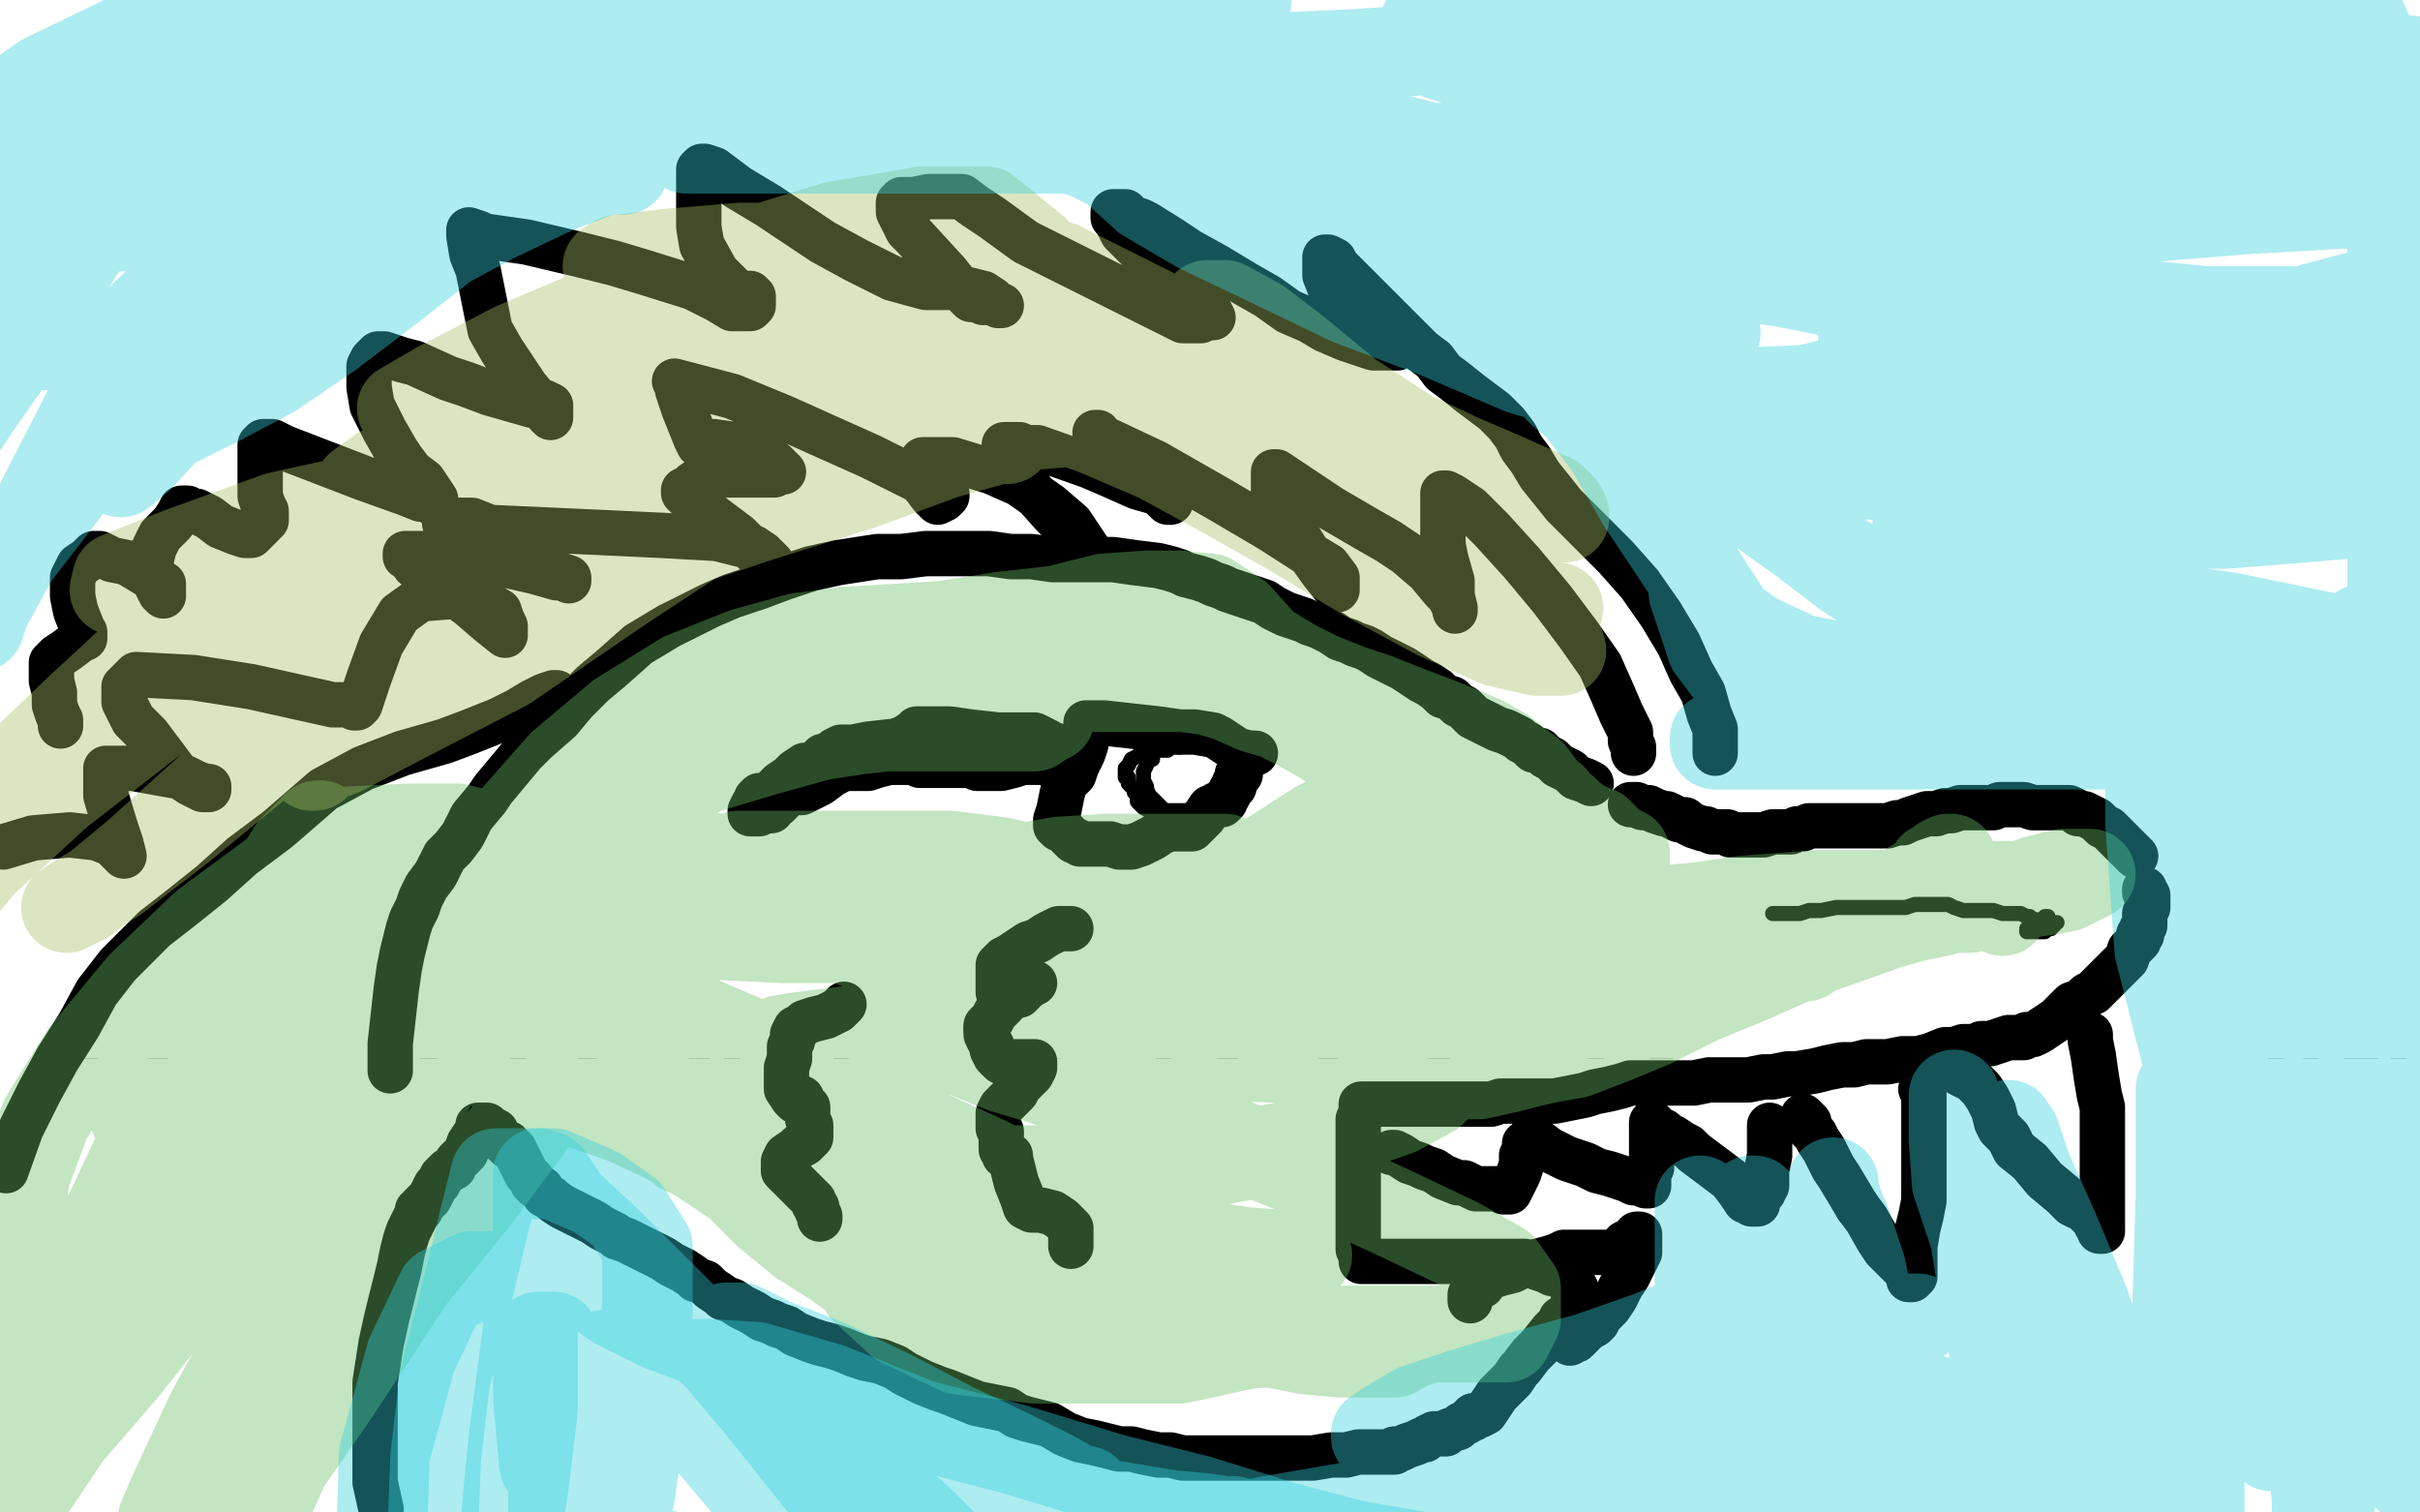 <?xml version="1.0" standalone="no"?>
<!DOCTYPE svg PUBLIC "-//W3C//DTD SVG 1.1//EN"
"http://www.w3.org/Graphics/SVG/1.1/DTD/svg11.dtd">

<svg width="800" height="500" version="1.1" xmlns="http://www.w3.org/2000/svg" xmlns:xlink="http://www.w3.org/1999/xlink" style="stroke-antialiasing: false"><desc>This SVG has been created on https://colorillo.com/</desc><rect x='0' y='0' width='800' height='500' style='fill: rgb(255,255,255); stroke-width:0' /><polyline points="0,450 800,450" style="fill: none; stroke: #ffffff; stroke-width: 200; stroke-linejoin: round; stroke-linecap: round; stroke-antialiasing: false; stroke-antialias: 0; opacity: 1.0"/>
<polyline points="0,250 800,250" style="fill: none; stroke: #ffffff; stroke-width: 200; stroke-linejoin: round; stroke-linecap: round; stroke-antialiasing: false; stroke-antialias: 0; opacity: 1.0"/>
<polyline points="0,50 800,50" style="fill: none; stroke: #ffffff; stroke-width: 200; stroke-linejoin: round; stroke-linecap: round; stroke-antialiasing: false; stroke-antialias: 0; opacity: 1.0"/>
<polyline points="55,16 55,21 55,21 55,28 55,28 55,36 55,36 55,45 55,45 55,55 55,55 55,64 55,64 55,73 55,73 55,81 55,90 55,97 55,104 55,110 54,119" style="fill: none; stroke: #000000; stroke-width: 5; stroke-linejoin: round; stroke-linecap: round; stroke-antialiasing: false; stroke-antialias: 0; opacity: 1.0"/>
<polyline points="55,16 55,21 55,21 55,28 55,28 55,36 55,36 55,45 55,45 55,55 55,55 55,64 55,64 55,73 55,81 55,90 55,97 55,104 55,110 54,119 53,123" style="fill: none; stroke: #000000; stroke-width: 5; stroke-linejoin: round; stroke-linecap: round; stroke-antialiasing: false; stroke-antialias: 0; opacity: 1.0"/>
<polyline points="41,72 43,72 43,72 47,72 47,72 53,72 53,72 60,74 60,74 71,76 71,76 81,76 81,76 98,78 104,80 108,80 111,80 112,80 112,73 112,64 111,53 111,42 111,27 111,22 111,28 111,36 111,45 111,56 111,66 111,83 110,92 110,98 110,103 109,107 108,112" style="fill: none; stroke: #000000; stroke-width: 5; stroke-linejoin: round; stroke-linecap: round; stroke-antialiasing: false; stroke-antialias: 0; opacity: 1.0"/>
<polyline points="41,72 43,72 43,72 47,72 47,72 53,72 53,72 60,74 60,74 71,76 71,76 81,76 98,78 104,80 108,80 111,80 112,80 112,73 112,64 111,53 111,42 111,27 111,22 111,28 111,36 111,45 111,56 111,66 111,83 110,92 110,98 110,103 109,107 108,112" style="fill: none; stroke: #000000; stroke-width: 5; stroke-linejoin: round; stroke-linecap: round; stroke-antialiasing: false; stroke-antialias: 0; opacity: 1.0"/>
<polyline points="140,121 140,116 140,116 142,98 142,98 145,87 145,87 148,76 148,76 152,66 152,66 157,57 157,57 162,50 165,43 168,39 170,36 171,40 173,55 174,65 176,76 177,87 178,98" style="fill: none; stroke: #000000; stroke-width: 5; stroke-linejoin: round; stroke-linecap: round; stroke-antialiasing: false; stroke-antialias: 0; opacity: 1.0"/>
<polyline points="140,121 140,116 140,116 142,98 142,98 145,87 145,87 148,76 148,76 152,66 152,66 157,57 162,50 165,43 168,39 170,36 171,40 173,55 174,65 176,76 177,87 178,98 179,107 180,113 180,118" style="fill: none; stroke: #000000; stroke-width: 5; stroke-linejoin: round; stroke-linecap: round; stroke-antialiasing: false; stroke-antialias: 0; opacity: 1.0"/>
<polyline points="140,79 144,79 144,79 150,81 150,81 158,83 158,83 164,83 164,83 170,83 170,83 175,85 175,85 180,85 180,85" style="fill: none; stroke: #000000; stroke-width: 5; stroke-linejoin: round; stroke-linecap: round; stroke-antialiasing: false; stroke-antialias: 0; opacity: 1.0"/>
<polyline points="140,79 144,79 144,79 150,81 150,81 158,83 158,83 164,83 164,83 170,83 170,83 175,85 175,85 180,85" style="fill: none; stroke: #000000; stroke-width: 5; stroke-linejoin: round; stroke-linecap: round; stroke-antialiasing: false; stroke-antialias: 0; opacity: 1.0"/>
<polyline points="195,34 200,38 200,38 202,41 202,41 205,45 205,45 208,51 208,51 211,57 211,57 214,64 214,64 219,71 224,78 229,85 235,92 242,102 245,105 247,108" style="fill: none; stroke: #000000; stroke-width: 5; stroke-linejoin: round; stroke-linecap: round; stroke-antialiasing: false; stroke-antialias: 0; opacity: 1.0"/>
<polyline points="195,34 200,38 200,38 202,41 202,41 205,45 205,45 208,51 208,51 211,57 211,57 214,64 219,71 224,78 229,85 235,92 242,102 245,105 247,108" style="fill: none; stroke: #000000; stroke-width: 5; stroke-linejoin: round; stroke-linecap: round; stroke-antialiasing: false; stroke-antialias: 0; opacity: 1.0"/>
<polyline points="252,35 248,38 248,38 243,43 243,43 237,52 237,52 230,62 230,62 224,73 224,73 218,84 218,84" style="fill: none; stroke: #000000; stroke-width: 5; stroke-linejoin: round; stroke-linecap: round; stroke-antialiasing: false; stroke-antialias: 0; opacity: 1.0"/>
<polyline points="252,35 248,38 248,38 243,43 243,43 237,52 237,52 230,62 230,62 224,73 224,73 218,84 211,95 199,112 195,118 192,122 190,124" style="fill: none; stroke: #000000; stroke-width: 5; stroke-linejoin: round; stroke-linecap: round; stroke-antialiasing: false; stroke-antialias: 0; opacity: 1.0"/>
<polyline points="287,30 286,38 286,38 285,46 285,46 285,55 285,55 285,63 285,63 285,71 285,71 285,78 285,78 285,90 285,94 286,90 288,84 289,79 291,73 295,66 300,59 311,43 315,37 319,33 321,29 322,27 320,31 316,37 311,45 306,54 301,62 297,71 285,91 278,101 272,110 267,118 263,124 259,129 258,133" style="fill: none; stroke: #000000; stroke-width: 5; stroke-linejoin: round; stroke-linecap: round; stroke-antialiasing: false; stroke-antialias: 0; opacity: 1.0"/>
<polyline points="287,30 286,38 286,38 285,46 285,46 285,55 285,55 285,63 285,63 285,71 285,71 285,78 285,90 285,94 286,90 288,84 289,79 291,73 295,66 300,59 311,43 315,37 319,33 321,29 322,27 320,31 316,37 311,45 306,54 301,62 297,71 285,91 278,101 272,110 267,118 263,124 259,129 258,133" style="fill: none; stroke: #000000; stroke-width: 5; stroke-linejoin: round; stroke-linecap: round; stroke-antialiasing: false; stroke-antialias: 0; opacity: 1.0"/>
<polyline points="363,35 358,45 358,45 356,53 356,53 352,61 352,61 349,69 349,69 346,78 346,78 344,86 344,86 343,94 342,100 342,105 342,109 347,109 352,104 358,97 363,87 370,77 378,67 386,58 392,50 398,43 402,40 404,38 405,38 405,42 405,49 404,65 404,74 404,82 404,91 404,98" style="fill: none; stroke: #000000; stroke-width: 5; stroke-linejoin: round; stroke-linecap: round; stroke-antialiasing: false; stroke-antialias: 0; opacity: 1.0"/>
<polyline points="363,35 358,45 358,45 356,53 356,53 352,61 352,61 349,69 349,69 346,78 346,78 344,86 343,94 342,100 342,105 342,109 347,109 352,104 358,97 363,87 370,77 378,67 386,58 392,50 398,43 402,40 404,38 405,38 405,42 405,49 404,65 404,74 404,82 404,91 404,98 404,103 404,107" style="fill: none; stroke: #000000; stroke-width: 5; stroke-linejoin: round; stroke-linecap: round; stroke-antialiasing: false; stroke-antialias: 0; opacity: 1.0"/>
<polyline points="370,16 372,16 372,16 377,16 377,16 385,16 385,16 395,18 395,18 406,18 406,18 416,18 416,18" style="fill: none; stroke: #000000; stroke-width: 5; stroke-linejoin: round; stroke-linecap: round; stroke-antialiasing: false; stroke-antialias: 0; opacity: 1.0"/>
<polyline points="370,16 372,16 372,16 377,16 377,16 385,16 385,16 395,18 395,18 406,18 406,18 416,18 432,18" style="fill: none; stroke: #000000; stroke-width: 5; stroke-linejoin: round; stroke-linecap: round; stroke-antialiasing: false; stroke-antialias: 0; opacity: 1.0"/>
<polyline points="499,45 514,45 514,45 524,47 524,47 536,47 536,47 548,47 548,47 557,47 557,47 564,47 564,47 571,47 571,47" style="fill: none; stroke: #000000; stroke-width: 5; stroke-linejoin: round; stroke-linecap: round; stroke-antialiasing: false; stroke-antialias: 0; opacity: 1.0"/>
<polyline points="499,45 514,45 514,45 524,47 524,47 536,47 536,47 548,47 548,47 557,47 557,47 564,47 564,47 571,47" style="fill: none; stroke: #000000; stroke-width: 5; stroke-linejoin: round; stroke-linecap: round; stroke-antialiasing: false; stroke-antialias: 0; opacity: 1.0"/>
<polyline points="529,31 529,36 529,36 529,42 529,42 529,50 529,50 529,58 529,58 529,66 529,66 529,75 529,75 529,82 529,82" style="fill: none; stroke: #000000; stroke-width: 5; stroke-linejoin: round; stroke-linecap: round; stroke-antialiasing: false; stroke-antialias: 0; opacity: 1.0"/>
<polyline points="529,31 529,36 529,36 529,42 529,42 529,50 529,50 529,58 529,58 529,66 529,66 529,75 529,75 529,82 530,88 530,94 532,98" style="fill: none; stroke: #000000; stroke-width: 5; stroke-linejoin: round; stroke-linecap: round; stroke-antialiasing: false; stroke-antialias: 0; opacity: 1.0"/>
<polyline points="604,23 602,23 602,23 600,23 600,23 597,26 597,26 594,30 594,30 592,35 592,35 587,49 587,49 586,57 584,64 584,71 584,78 584,84 584,90 585,94 586,97 589,99 592,99 595,99 598,99 601,96 607,86 609,81 610,76 612,71 612,67 610,64 606,64 602,64 598,64 595,66 591,68 588,71 586,73 584,75 588,75 593,75 602,73 615,68 626,62 636,56 642,51 647,45 650,41 651,38 648,52 646,62 643,72 640,82 639,91 639,97" style="fill: none; stroke: #000000; stroke-width: 5; stroke-linejoin: round; stroke-linecap: round; stroke-antialiasing: false; stroke-antialias: 0; opacity: 1.0"/>
<polyline points="604,23 602,23 602,23 600,23 600,23 597,26 597,26 594,30 594,30 592,35 592,35 587,49 586,57 584,64 584,71 584,78 584,84 584,90 585,94 586,97 589,99 592,99 595,99 598,99 601,96 607,86 609,81 610,76 612,71 612,67 610,64 606,64 602,64 598,64 595,66 591,68 588,71 586,73 584,75 588,75 593,75 602,73 615,68 626,62 636,56 642,51 647,45 650,41 651,38 648,52 646,62 643,72 640,82 639,91 639,97 639,101 641,101 645,99 654,92" style="fill: none; stroke: #000000; stroke-width: 5; stroke-linejoin: round; stroke-linecap: round; stroke-antialiasing: false; stroke-antialias: 0; opacity: 1.0"/>
<polyline points="33,255 33,249 33,249 33,244 33,244 33,238 33,238 33,232 33,232 33,226 33,226 33,221 33,221 33,210 33,206 35,206 39,206 43,206 48,206 53,206 59,206 66,206 75,206 89,204 93,204 97,202 99,202 100,208 100,214 101,220 101,226 102,232 102,237" style="fill: none; stroke: #000000; stroke-width: 5; stroke-linejoin: round; stroke-linecap: round; stroke-antialiasing: false; stroke-antialias: 0; opacity: 1.0"/>
<polyline points="33,255 33,249 33,249 33,244 33,244 33,238 33,238 33,232 33,232 33,226 33,226 33,221 33,210 33,206 35,206 39,206 43,206 48,206 53,206 59,206 66,206 75,206 89,204 93,204 97,202 99,202 100,208 100,214 101,220 101,226 102,232 102,237 103,242 103,246 103,250" style="fill: none; stroke: #000000; stroke-width: 5; stroke-linejoin: round; stroke-linecap: round; stroke-antialiasing: false; stroke-antialias: 0; opacity: 1.0"/>
<polyline points="41,209 41,196 41,196 42,188 42,188 43,180 43,180 44,173 44,173 46,166 46,166 48,161 48,161 50,158 52,156 53,156 55,156 60,156 63,156 67,156 72,156 78,154 83,154 86,154 89,154 90,154 89,157 86,162 84,168 81,176 77,190 76,197 75,203 74,209 74,215" style="fill: none; stroke: #000000; stroke-width: 5; stroke-linejoin: round; stroke-linecap: round; stroke-antialiasing: false; stroke-antialias: 0; opacity: 1.0"/>
<polyline points="41,209 41,196 41,196 42,188 42,188 43,180 43,180 44,173 44,173 46,166 46,166 48,161 50,158 52,156 53,156 55,156 60,156 63,156 67,156 72,156 78,154 83,154 86,154 89,154 90,154 89,157 86,162 84,168 81,176 77,190 76,197 75,203 74,209 74,215 74,219" style="fill: none; stroke: #000000; stroke-width: 5; stroke-linejoin: round; stroke-linecap: round; stroke-antialiasing: false; stroke-antialias: 0; opacity: 1.0"/>
<polyline points="137,166 135,169 135,169 132,174 132,174 130,179 130,179 127,186 127,186 125,194 125,194 123,210 123,210 122,219 122,227 122,234 123,240 123,245 125,249 127,249 129,245 133,237 136,227 139,217 146,199 150,193 153,189 156,186 158,184 160,184 160,188 159,194 158,200 157,208 157,216 158,223" style="fill: none; stroke: #000000; stroke-width: 5; stroke-linejoin: round; stroke-linecap: round; stroke-antialiasing: false; stroke-antialias: 0; opacity: 1.0"/>
<polyline points="137,166 135,169 135,169 132,174 132,174 130,179 130,179 127,186 127,186 125,194 125,194 123,210 122,219 122,227 122,234 123,240 123,245 125,249 127,249 129,245 133,237 136,227 139,217 146,199 150,193 153,189 156,186 158,184 160,184 160,188 159,194 158,200 157,208 157,216 158,223 162,236 165,240 167,243 169,245 170,247" style="fill: none; stroke: #000000; stroke-width: 5; stroke-linejoin: round; stroke-linecap: round; stroke-antialiasing: false; stroke-antialias: 0; opacity: 1.0"/>
<polyline points="181,205 183,202 183,202 186,198 186,198 192,193 192,193 197,187 197,187 202,182 202,182 206,177 206,177 210,174 212,172 214,172 214,177 214,184 212,192 210,200 208,208 205,216 203,221 203,225 205,228 207,230 210,230 214,230 224,230 228,230 232,232 232,238 230,245 226,254 223,261 218,267 214,272 209,275 204,277 201,277 200,277 202,272 205,266 209,259 214,250 221,242 228,235 234,229 238,225" style="fill: none; stroke: #000000; stroke-width: 5; stroke-linejoin: round; stroke-linecap: round; stroke-antialiasing: false; stroke-antialias: 0; opacity: 1.0"/>
<polyline points="181,205 183,202 183,202 186,198 186,198 192,193 192,193 197,187 197,187 202,182 202,182 206,177 210,174 212,172 214,172 214,177 214,184 212,192 210,200 208,208 205,216 203,221 203,225 205,228 207,230 210,230 214,230 224,230 228,230 232,232 232,238 230,245 226,254 223,261 218,267 214,272 209,275 204,277 201,277 200,277 202,272 205,266 209,259 214,250 221,242 228,235 234,229 238,225 242,223 244,223" style="fill: none; stroke: #000000; stroke-width: 5; stroke-linejoin: round; stroke-linecap: round; stroke-antialiasing: false; stroke-antialias: 0; opacity: 1.0"/>
<polyline points="249,246 249,242 249,242 250,237 250,237 254,223 254,223 258,215 258,215 262,205 262,205 266,197 266,197 270,190 272,185 274,181 276,178 278,183 279,191 282,209 282,219 283,227 284,234" style="fill: none; stroke: #000000; stroke-width: 5; stroke-linejoin: round; stroke-linecap: round; stroke-antialiasing: false; stroke-antialias: 0; opacity: 1.0"/>
<polyline points="249,246 249,242 249,242 250,237 250,237 254,223 254,223 258,215 258,215 262,205 262,205 266,197 270,190 272,185 274,181 276,178 278,183 279,191 282,209 282,219 283,227 284,234 284,238 285,242" style="fill: none; stroke: #000000; stroke-width: 5; stroke-linejoin: round; stroke-linecap: round; stroke-antialiasing: false; stroke-antialias: 0; opacity: 1.0"/>
<polyline points="298,246 301,240 301,240 305,231 305,231 309,220 309,220 313,206 313,206 321,182 321,182 323,173 323,173 325,166 326,162 327,166 327,174 328,182 329,192 331,202 338,222 342,229 346,234" style="fill: none; stroke: #000000; stroke-width: 5; stroke-linejoin: round; stroke-linecap: round; stroke-antialiasing: false; stroke-antialias: 0; opacity: 1.0"/>
<polyline points="298,246 301,240 301,240 305,231 305,231 309,220 309,220 313,206 313,206 321,182 321,182 323,173 325,166 326,162 327,166 327,174 328,182 329,192 331,202 338,222 342,229 346,234 349,238 351,241 352,243" style="fill: none; stroke: #000000; stroke-width: 5; stroke-linejoin: round; stroke-linecap: round; stroke-antialiasing: false; stroke-antialias: 0; opacity: 1.0"/>
<polyline points="292,206 303,206 303,206 309,206 309,206 315,206 315,206 321,206 321,206 328,206 328,206 335,206 335,206" style="fill: none; stroke: #000000; stroke-width: 5; stroke-linejoin: round; stroke-linecap: round; stroke-antialiasing: false; stroke-antialias: 0; opacity: 1.0"/>
<polyline points="292,206 303,206 303,206 309,206 309,206 315,206 315,206 321,206 321,206 328,206 328,206 335,206 340,204" style="fill: none; stroke: #000000; stroke-width: 5; stroke-linejoin: round; stroke-linecap: round; stroke-antialiasing: false; stroke-antialias: 0; opacity: 1.0"/>
<polyline points="387,167 387,172 387,172 387,178 387,178 387,185 387,185 386,193 386,193 385,200 385,200 385,208 385,208 384,216 384,227 384,232 384,236 386,233 388,227 391,219 395,209 400,200 406,191 415,176 421,167 423,165 424,173 424,183 424,194 424,205 424,216 424,225 424,232 425,237" style="fill: none; stroke: #000000; stroke-width: 5; stroke-linejoin: round; stroke-linecap: round; stroke-antialiasing: false; stroke-antialias: 0; opacity: 1.0"/>
<polyline points="387,167 387,172 387,172 387,178 387,178 387,185 387,185 386,193 386,193 385,200 385,200 385,208 384,216 384,227 384,232 384,236 386,233 388,227 391,219 395,209 400,200 406,191 415,176 421,167 423,165 424,173 424,183 424,194 424,205 424,216 424,225 424,232 425,237" style="fill: none; stroke: #000000; stroke-width: 5; stroke-linejoin: round; stroke-linecap: round; stroke-antialiasing: false; stroke-antialias: 0; opacity: 1.0"/>
<polyline points="395,157 397,157 397,157 401,157 401,157 405,157 405,157 409,157 409,157 413,155 413,155 416,155 416,155" style="fill: none; stroke: #000000; stroke-width: 5; stroke-linejoin: round; stroke-linecap: round; stroke-antialiasing: false; stroke-antialias: 0; opacity: 1.0"/>
<polyline points="395,157 397,157 397,157 401,157 401,157 405,157 405,157 409,157 409,157 413,155 413,155 416,155 419,155" style="fill: none; stroke: #000000; stroke-width: 5; stroke-linejoin: round; stroke-linecap: round; stroke-antialiasing: false; stroke-antialias: 0; opacity: 1.0"/>
<polyline points="458,153 457,160 457,160 456,168 456,168 455,190 455,190 455,200 455,200 455,209 455,209 455,218 455,218" style="fill: none; stroke: #000000; stroke-width: 5; stroke-linejoin: round; stroke-linecap: round; stroke-antialiasing: false; stroke-antialias: 0; opacity: 1.0"/>
<polyline points="458,153 457,160 457,160 456,168 456,168 455,190 455,190 455,200 455,200 455,209 455,209 455,218 455,225 455,230 455,234" style="fill: none; stroke: #000000; stroke-width: 5; stroke-linejoin: round; stroke-linecap: round; stroke-antialiasing: false; stroke-antialias: 0; opacity: 1.0"/>
<polyline points="450,191 451,195 451,195 454,199 454,199 458,204 458,204 465,210 465,210 472,216 472,216 479,220 479,220" style="fill: none; stroke: #000000; stroke-width: 5; stroke-linejoin: round; stroke-linecap: round; stroke-antialiasing: false; stroke-antialias: 0; opacity: 1.0"/>
<polyline points="450,191 451,195 451,195 454,199 454,199 458,204 458,204 465,210 465,210 472,216 472,216 479,220 487,227 490,229" style="fill: none; stroke: #000000; stroke-width: 5; stroke-linejoin: round; stroke-linecap: round; stroke-antialiasing: false; stroke-antialias: 0; opacity: 1.0"/>
<polyline points="455,196 458,196 458,196 464,193 464,193 480,183 480,183 487,177 487,177 493,172 493,172 498,167 498,167" style="fill: none; stroke: #000000; stroke-width: 5; stroke-linejoin: round; stroke-linecap: round; stroke-antialiasing: false; stroke-antialias: 0; opacity: 1.0"/>
<polyline points="455,196 458,196 458,196 464,193 464,193 480,183 480,183 487,177 487,177 493,172 493,172 498,167 502,164 505,162 508,162 511,162" style="fill: none; stroke: #000000; stroke-width: 5; stroke-linejoin: round; stroke-linecap: round; stroke-antialiasing: false; stroke-antialias: 0; opacity: 1.0"/>
<polyline points="499,234 499,229 499,229 502,223 502,223 506,216 506,216 511,207 511,207 517,199 517,199 526,184 526,184 529,179 531,175 533,172 535,169 536,175 537,183 538,193 538,203 539,213 540,222" style="fill: none; stroke: #000000; stroke-width: 5; stroke-linejoin: round; stroke-linecap: round; stroke-antialiasing: false; stroke-antialias: 0; opacity: 1.0"/>
<polyline points="499,234 499,229 499,229 502,223 502,223 506,216 506,216 511,207 511,207 517,199 517,199 526,184 529,179 531,175 533,172 535,169 536,175 537,183 538,193 538,203 539,213 540,222 542,229 543,234 544,238" style="fill: none; stroke: #000000; stroke-width: 5; stroke-linejoin: round; stroke-linecap: round; stroke-antialiasing: false; stroke-antialias: 0; opacity: 1.0"/>
<polyline points="503,196 511,198 511,198 518,200 518,200 527,202 527,202 537,204 537,204 546,204 546,204 553,206 553,206" style="fill: none; stroke: #000000; stroke-width: 5; stroke-linejoin: round; stroke-linecap: round; stroke-antialiasing: false; stroke-antialias: 0; opacity: 1.0"/>
<polyline points="503,196 511,198 511,198 518,200 518,200 527,202 527,202 537,204 537,204 546,204 546,204 553,206 558,206 563,206 566,206" style="fill: none; stroke: #000000; stroke-width: 5; stroke-linejoin: round; stroke-linecap: round; stroke-antialiasing: false; stroke-antialias: 0; opacity: 1.0"/>
<polyline points="642,239 639,239 639,239 635,239 635,239 631,239 631,239 625,239 625,239 615,239 615,239 606,239 606,239 590,239 584,239 581,239 578,239 577,239 577,233 577,227 577,220 577,211 578,194 579,187 579,182 580,178 582,176 585,176 593,176 597,176 606,178 611,178 619,178 626,178" style="fill: none; stroke: #000000; stroke-width: 5; stroke-linejoin: round; stroke-linecap: round; stroke-antialiasing: false; stroke-antialias: 0; opacity: 1.0"/>
<polyline points="642,239 639,239 639,239 635,239 635,239 631,239 631,239 625,239 625,239 615,239 615,239 606,239 590,239 584,239 581,239 578,239 577,239 577,233 577,227 577,220 577,211 578,194 579,187 579,182 580,178 582,176 585,176 593,176 597,176 606,178 611,178 619,178 626,178 633,178 638,178 643,178 645,178 647,178" style="fill: none; stroke: #000000; stroke-width: 5; stroke-linejoin: round; stroke-linecap: round; stroke-antialiasing: false; stroke-antialias: 0; opacity: 1.0"/>
<polyline points="577,206 582,206 582,206 589,206 589,206 596,206 596,206 604,206 604,206 613,206 613,206 622,206 622,206" style="fill: none; stroke: #000000; stroke-width: 5; stroke-linejoin: round; stroke-linecap: round; stroke-antialiasing: false; stroke-antialias: 0; opacity: 1.0"/>
<polyline points="577,206 582,206 582,206 589,206 589,206 596,206 596,206 604,206 604,206 613,206 613,206 622,206 630,204 636,204 641,204" style="fill: none; stroke: #000000; stroke-width: 5; stroke-linejoin: round; stroke-linecap: round; stroke-antialiasing: false; stroke-antialias: 0; opacity: 1.0"/>
<polyline points="659,172 659,176 659,176 658,184 658,184 657,195 657,195 656,205 656,205 655,216 655,216 655,225 655,225 655,232 655,237 655,241 657,241 662,241 667,238 672,233 676,226 683,209 686,201 689,194 690,188 692,184 692,193 692,204 692,216 692,233 692,238 695,233 700,226 704,218 709,209 713,201 717,195 720,190 721,187 722,193 723,203 723,216 723,229 723,240 723,249 723,256" style="fill: none; stroke: #000000; stroke-width: 5; stroke-linejoin: round; stroke-linecap: round; stroke-antialiasing: false; stroke-antialias: 0; opacity: 1.0"/>
<polyline points="659,172 659,176 659,176 658,184 658,184 657,195 657,195 656,205 656,205 655,216 655,216 655,225 655,232 655,237 655,241 657,241 662,241 667,238 672,233 676,226 683,209 686,201 689,194 690,188 692,184 692,193 692,204 692,216 692,233 692,238 695,233 700,226 704,218 709,209 713,201 717,195 720,190 721,187 722,193 723,203 723,216 723,229 723,240 723,249 723,256 725,252" style="fill: none; stroke: #000000; stroke-width: 5; stroke-linejoin: round; stroke-linecap: round; stroke-antialiasing: false; stroke-antialias: 0; opacity: 1.0"/>
<polyline points="767,183 765,183 765,183 762,187 762,187 758,195 758,195 754,205 754,205 751,216 751,216 747,235 747,235 745,243 745,249 745,254 747,256 751,256 756,254 761,250 765,247 769,243 772,237 775,231 776,218 771,209 765,209 760,209 755,213 750,217" style="fill: none; stroke: #000000; stroke-width: 5; stroke-linejoin: round; stroke-linecap: round; stroke-antialiasing: false; stroke-antialias: 0; opacity: 1.0"/>
<polyline points="767,183 765,183 765,183 762,187 762,187 758,195 758,195 754,205 754,205 751,216 751,216 747,235 745,243 745,249 745,254 747,256 751,256 756,254 761,250 765,247 769,243 772,237 775,231 776,218 771,209 765,209 760,209 755,213 750,217 746,222 743,227 742,231" style="fill: none; stroke: #000000; stroke-width: 5; stroke-linejoin: round; stroke-linecap: round; stroke-antialiasing: false; stroke-antialias: 0; opacity: 1.0"/>
<polyline points="30,292 30,298 30,298 30,305 30,305 30,314 30,314 30,324 30,324 30,345 30,345 30,354 30,354 30,362 30,375 30,380" style="fill: none; stroke: #000000; stroke-width: 5; stroke-linejoin: round; stroke-linecap: round; stroke-antialiasing: false; stroke-antialias: 0; opacity: 1.0"/>
<polyline points="30,292 30,298 30,298 30,305 30,305 30,314 30,314 30,324 30,324 30,345 30,345 30,354 30,362 30,375 30,380" style="fill: none; stroke: #000000; stroke-width: 5; stroke-linejoin: round; stroke-linecap: round; stroke-antialiasing: false; stroke-antialias: 0; opacity: 1.0"/>
<polyline points="31,321 33,325 33,325 36,331 36,331 41,338 41,338 48,345 48,345 54,352 54,352 61,359 61,359" style="fill: none; stroke: #000000; stroke-width: 5; stroke-linejoin: round; stroke-linecap: round; stroke-antialiasing: false; stroke-antialias: 0; opacity: 1.0"/>
<polyline points="31,321 33,325 33,325 36,331 36,331 41,338 41,338 48,345 48,345 54,352 54,352 61,359 73,370 79,374 85,377 89,379" style="fill: none; stroke: #000000; stroke-width: 5; stroke-linejoin: round; stroke-linecap: round; stroke-antialiasing: false; stroke-antialias: 0; opacity: 1.0"/>
<polyline points="31,336 36,333 36,333 42,330 42,330 49,325 49,325 57,320 57,320 67,315 67,315 75,310 75,310" style="fill: none; stroke: #000000; stroke-width: 5; stroke-linejoin: round; stroke-linecap: round; stroke-antialiasing: false; stroke-antialias: 0; opacity: 1.0"/>
<polyline points="31,336 36,333 36,333 42,330 42,330 49,325 49,325 57,320 57,320 67,315 67,315 75,310 83,305 90,300 95,297 99,293 101,293" style="fill: none; stroke: #000000; stroke-width: 5; stroke-linejoin: round; stroke-linecap: round; stroke-antialiasing: false; stroke-antialias: 0; opacity: 1.0"/>
<polyline points="134,306 133,311 133,311 133,328 133,328 133,341 133,341 133,356 133,356 132,371 132,371 130,387 130,387 127,400 125,410 123,420 121,426 120,430 120,426 123,405 127,391 132,375 137,361 142,349 148,339 154,331 160,326 165,323 168,323 170,323 171,329 171,342 171,348 172,354 173,360 174,366" style="fill: none; stroke: #000000; stroke-width: 5; stroke-linejoin: round; stroke-linecap: round; stroke-antialiasing: false; stroke-antialias: 0; opacity: 1.0"/>
<polyline points="134,306 133,311 133,311 133,328 133,328 133,341 133,341 133,356 133,356 132,371 132,371 130,387 127,400 125,410 123,420 121,426 120,430 120,426 123,405 127,391 132,375 137,361 142,349 148,339 154,331 160,326 165,323 168,323 170,323 171,329 171,342 171,348 172,354 173,360 174,366 175,371 177,375 180,378 185,378 192,373 198,366" style="fill: none; stroke: #000000; stroke-width: 5; stroke-linejoin: round; stroke-linecap: round; stroke-antialiasing: false; stroke-antialias: 0; opacity: 1.0"/>
<polyline points="174,366 175,371 177,375 180,378 185,378 192,373 198,366" style="fill: none; stroke: #000000; stroke-width: 5; stroke-linejoin: round; stroke-linecap: round; stroke-antialiasing: false; stroke-antialias: 0; opacity: 1.0"/>
<polyline points="212,380 207,380 207,380 205,380 205,380 203,378 203,378 201,375 201,375 200,373 200,373 198,371 198,371 196,367 194,362 193,357 193,352 196,347 199,341 206,331 210,327 214,325 218,325 223,325 226,325 230,327 232,329 233,333 233,339 232,345 230,351 227,357 225,363 223,369 219,379 217,382 216,384 216,379 219,370 225,360 232,349 238,339 243,329 249,318 250,315 248,322 246,330 244,339 242,346 242,353 242,359 243,368 245,370 247,372 249,372 250,372 253,372 258,370" style="fill: none; stroke: #000000; stroke-width: 5; stroke-linejoin: round; stroke-linecap: round; stroke-antialiasing: false; stroke-antialias: 0; opacity: 1.0"/>
<polyline points="212,380 207,380 207,380 205,380 205,380 203,378 203,378 201,375 201,375 200,373 200,373 198,371 196,367 194,362 193,357 193,352 196,347 199,341 206,331 210,327 214,325 218,325 223,325 226,325 230,327 232,329 233,333 233,339 232,345 230,351 227,357 225,363 223,369 219,379 217,382 216,384 216,379 219,370 225,360 232,349 238,339 243,329 249,318 250,315 248,322 246,330 244,339 242,346 242,353 242,359 243,368 245,370 247,372 249,372 250,372 253,372 258,370 263,364" style="fill: none; stroke: #000000; stroke-width: 5; stroke-linejoin: round; stroke-linecap: round; stroke-antialiasing: false; stroke-antialias: 0; opacity: 1.0"/>
<polyline points="302,374 300,374 300,374 296,372 296,372 291,369 291,369 286,365 286,365 282,360 282,360 278,355 278,355 278,345 284,333 291,324 294,321 297,319 300,319 302,319 302,323 302,327 302,331 299,336 298,338 298,333 298,329" style="fill: none; stroke: #000000; stroke-width: 5; stroke-linejoin: round; stroke-linecap: round; stroke-antialiasing: false; stroke-antialias: 0; opacity: 1.0"/>
<polyline points="302,374 300,374 300,374 296,372 296,372 291,369 291,369 286,365 286,365 282,360 282,360 278,355 278,345 284,333 291,324 294,321 297,319 300,319 302,319 302,323 302,327 302,331 299,336 298,338 298,333 298,329" style="fill: none; stroke: #000000; stroke-width: 5; stroke-linejoin: round; stroke-linecap: round; stroke-antialiasing: false; stroke-antialias: 0; opacity: 1.0"/>
<polyline points="334,321 333,326 333,326 332,333 332,333 328,350 328,350 326,358 326,358 325,365 325,365 324,371 324,371 324,377 324,381 329,368 331,361 333,353 336,346 338,340 341,334 344,330 347,327 350,325 351,325 351,330 350,339 348,349 346,359 345,369 344,378 344,385 344,389" style="fill: none; stroke: #000000; stroke-width: 5; stroke-linejoin: round; stroke-linecap: round; stroke-antialiasing: false; stroke-antialias: 0; opacity: 1.0"/>
<polyline points="334,321 333,326 333,326 332,333 332,333 328,350 328,350 326,358 326,358 325,365 325,365 324,371 324,377 324,381 329,368 331,361 333,353 336,346 338,340 341,334 344,330 347,327 350,325 351,325 351,330 350,339 348,349 346,359 345,369 344,378 344,385 344,389" style="fill: none; stroke: #000000; stroke-width: 5; stroke-linejoin: round; stroke-linecap: round; stroke-antialiasing: false; stroke-antialias: 0; opacity: 1.0"/>
<polyline points="382,367 384,364 384,364 389,361 389,361 395,358 395,358 402,354 402,354 411,344 411,344 414,339 414,339 416,333 417,329 417,325 415,317 412,314 407,314 402,314 398,316 393,321 389,327 386,336 385,345 384,363 385,372 387,380 391,386 396,391 401,394 405,394 408,394 410,394 412,391 413,386 413,379 411,365 408,361 404,359 399,359 394,361 389,365 385,369 382,373" style="fill: none; stroke: #000000; stroke-width: 5; stroke-linejoin: round; stroke-linecap: round; stroke-antialiasing: false; stroke-antialias: 0; opacity: 1.0"/>
<polyline points="382,367 384,364 384,364 389,361 389,361 395,358 395,358 402,354 402,354 411,344 411,344 414,339 416,333 417,329 417,325 415,317 412,314 407,314 402,314 398,316 393,321 389,327 386,336 385,345 384,363 385,372 387,380 391,386 396,391 401,394 405,394 408,394 410,394 412,391 413,386 413,379 411,365 408,361 404,359 399,359 394,361 389,365 385,369 382,373 380,377 378,379" style="fill: none; stroke: #000000; stroke-width: 5; stroke-linejoin: round; stroke-linecap: round; stroke-antialiasing: false; stroke-antialias: 0; opacity: 1.0"/>
<polyline points="447,340 444,342 444,342 441,347 441,347 437,353 437,353 434,360 434,360 431,368 431,368 428,382 428,382 427,387 427,391 429,394 432,396 435,396 439,396 442,396 445,396 447,394 448,392 449,388 440,380 435,378 430,378 426,378 423,378 421,378 420,378 424,378 432,373 440,369 449,364 457,360 471,354 475,351 477,349 474,353 468,360 463,369 459,379 455,387 454,393 453,397" style="fill: none; stroke: #000000; stroke-width: 5; stroke-linejoin: round; stroke-linecap: round; stroke-antialiasing: false; stroke-antialias: 0; opacity: 1.0"/>
<polyline points="447,340 444,342 444,342 441,347 441,347 437,353 437,353 434,360 434,360 431,368 431,368 428,382 427,387 427,391 429,394 432,396 435,396 439,396 442,396 445,396 447,394 448,392 449,388 440,380 435,378 430,378 426,378 423,378 421,378 420,378 424,378 432,373 440,369 449,364 457,360 471,354 475,351 477,349 474,353 468,360 463,369 459,379 455,387 454,393 453,397 456,397 463,397 471,395 484,390" style="fill: none; stroke: #000000; stroke-width: 5; stroke-linejoin: round; stroke-linecap: round; stroke-antialiasing: false; stroke-antialias: 0; opacity: 1.0"/>
<polyline points="519,379 523,379 523,379 529,379 529,379 536,379 536,379 543,377 543,377 549,374 549,374 553,372 553,372 557,368 557,359 553,353 547,348 542,344 537,342 533,342 529,346 526,354 524,364 523,375 523,386 527,402 530,407 538,410 543,410 548,410" style="fill: none; stroke: #000000; stroke-width: 5; stroke-linejoin: round; stroke-linecap: round; stroke-antialiasing: false; stroke-antialias: 0; opacity: 1.0"/>
<polyline points="519,379 523,379 523,379 529,379 529,379 536,379 536,379 543,377 543,377 549,374 549,374 553,372 557,368 557,359 553,353 547,348 542,344 537,342 533,342 529,346 526,354 524,364 523,375 523,386 527,402 530,407 538,410 543,410 548,410 557,404 561,401" style="fill: none; stroke: #000000; stroke-width: 5; stroke-linejoin: round; stroke-linecap: round; stroke-antialiasing: false; stroke-antialias: 0; opacity: 1.0"/>
<polyline points="632,406 630,406 630,406 628,406 628,406 625,406 625,406 622,406 622,406 619,406 619,406 616,403 616,403 613,398 610,391 608,383 609,366 618,355 629,352 634,354 637,359 640,366 641,375 641,384 639,391 637,397 634,401 632,404 631,406 634,400 640,390 647,375 654,361 658,349 659,340 658,333 657,330 655,330 652,336 649,345 646,357 643,369 639,390 639,398 640,404 641,408 643,411 646,413 651,413 656,413 661,410 665,406 669,402 675,394" style="fill: none; stroke: #000000; stroke-width: 5; stroke-linejoin: round; stroke-linecap: round; stroke-antialiasing: false; stroke-antialias: 0; opacity: 1.0"/>
<polyline points="632,406 630,406 630,406 628,406 628,406 625,406 625,406 622,406 622,406 619,406 619,406 616,403 613,398 610,391 608,383 609,366 618,355 629,352 634,354 637,359 640,366 641,375 641,384 639,391 637,397 634,401 632,404 631,406 634,400 640,390 647,375 654,361 658,349 659,340 658,333 657,330 655,330 652,336 649,345 646,357 643,369 639,390 639,398 640,404 641,408 643,411 646,413 651,413 656,413 661,410 665,406 669,402 675,394" style="fill: none; stroke: #000000; stroke-width: 5; stroke-linejoin: round; stroke-linecap: round; stroke-antialiasing: false; stroke-antialias: 0; opacity: 1.0"/>
<polyline points="687,341 687,346 687,346 687,354 687,354 687,379 687,379 687,392 687,392 688,404 688,404 688,414 688,414 688,424 688,431 688,436 692,428 697,418 701,405 712,381 716,370 720,363 722,358 722,366 720,375 719,385 718,394 718,401 718,407" style="fill: none; stroke: #000000; stroke-width: 5; stroke-linejoin: round; stroke-linecap: round; stroke-antialiasing: false; stroke-antialias: 0; opacity: 1.0"/>
<polyline points="687,341 687,346 687,346 687,354 687,354 687,379 687,379 687,392 687,392 688,404 688,404 688,414 688,424 688,431 688,436 692,428 697,418 701,405 712,381 716,370 720,363 722,358 722,366 720,375 719,385 718,394 718,401 718,407 720,411 722,411 726,411 730,411" style="fill: none; stroke: #000000; stroke-width: 5; stroke-linejoin: round; stroke-linecap: round; stroke-antialiasing: false; stroke-antialias: 0; opacity: 1.0"/>
<polyline points="744,355 746,355 746,355 752,355 752,355 767,355 767,355 773,355 773,355 778,355 778,355 781,353 781,353" style="fill: none; stroke: #000000; stroke-width: 5; stroke-linejoin: round; stroke-linecap: round; stroke-antialiasing: false; stroke-antialias: 0; opacity: 1.0"/>
<polyline points="744,355 746,355 746,355 752,355 752,355 767,355 767,355 773,355 773,355 778,355 778,355 781,353 782,353" style="fill: none; stroke: #000000; stroke-width: 5; stroke-linejoin: round; stroke-linecap: round; stroke-antialiasing: false; stroke-antialias: 0; opacity: 1.0"/>
<polyline points="753,347 751,357 751,357 751,365 751,365 751,373 751,373 751,382 751,382 751,389 751,389 751,395 751,395" style="fill: none; stroke: #000000; stroke-width: 5; stroke-linejoin: round; stroke-linecap: round; stroke-antialiasing: false; stroke-antialias: 0; opacity: 1.0"/>
<polyline points="753,347 751,357 751,357 751,365 751,365 751,373 751,373 751,382 751,382 751,389 751,389 751,395 751,399 751,403" style="fill: none; stroke: #000000; stroke-width: 5; stroke-linejoin: round; stroke-linecap: round; stroke-antialiasing: false; stroke-antialias: 0; opacity: 1.0"/>
<polyline points="765,343 763,357 763,357 761,367 761,367 760,379 760,379 758,388 758,388 758,396 758,396 757,402 757,402 757,406 760,408 764,408 769,406 778,397 782,391 784,386 786,382 781,379 775,379 769,379 764,381 760,383 756,385 754,387 752,387 757,387 764,384 770,380 776,374 780,369 784,364 788,361 790,358 788,362 780,373 776,380 772,386 771,392 771,397" style="fill: none; stroke: #000000; stroke-width: 5; stroke-linejoin: round; stroke-linecap: round; stroke-antialiasing: false; stroke-antialias: 0; opacity: 1.0"/>
<polyline points="765,343 763,357 763,357 761,367 761,367 760,379 760,379 758,388 758,388 758,396 758,396 757,402 757,406 760,408 764,408 769,406 778,397 782,391 784,386 786,382 781,379 775,379 769,379 764,381 760,383 756,385 754,387 752,387 757,387 764,384 770,380 776,374 780,369 784,364 788,361 790,358 788,362 780,373 776,380 772,386 771,392 771,397 774,401 776,403 778,403 780,403 782,403" style="fill: none; stroke: #000000; stroke-width: 5; stroke-linejoin: round; stroke-linecap: round; stroke-antialiasing: false; stroke-antialias: 0; opacity: 1.0"/>
<polyline points="784,349 781,349 781,349 778,349 778,349 774,346 774,346 770,342 770,342 764,331 764,331 763,326 763,326 764,322 766,319 770,316 774,313 778,311 783,311 789,311 795,314 799,318 800,322 800,327 799,332 797,338 794,346 793,350 792,355 792,360 792,365 792,369 792,373 793,378 794,382 794,386 794,390 794,394 794,398 794,403 793,407 791,412 789,416 788,420 786,422 784,422 783,424 781,424" style="fill: none; stroke: #000000; stroke-width: 5; stroke-linejoin: round; stroke-linecap: round; stroke-antialiasing: false; stroke-antialias: 0; opacity: 1.0"/>
<polyline points="784,349 781,349 781,349 778,349 778,349 774,346 774,346 770,342 770,342 764,331 764,331 763,326 764,322 766,319 770,316 774,313 778,311 783,311 789,311 795,314 799,318 800,322 800,327 799,332 797,338 794,346 793,350 792,355 792,360 792,365 792,369 792,373 793,378 794,382 794,386 794,390 794,394 794,398 794,403 793,407 791,412 789,416 788,420 786,422 784,422 783,424 781,424" style="fill: none; stroke: #000000; stroke-width: 5; stroke-linejoin: round; stroke-linecap: round; stroke-antialiasing: false; stroke-antialias: 0; opacity: 1.0"/>
<circle cx="788.5" cy="460.5" r="2" style="fill: #000000; stroke-antialiasing: false; stroke-antialias: 0; opacity: 1.0"/>
<polyline points="0,450 800,450" style="fill: none; stroke: #ffffff; stroke-width: 200; stroke-linejoin: round; stroke-linecap: round; stroke-antialiasing: false; stroke-antialias: 0; opacity: 1.0"/>
<polyline points="0,50 800,50" style="fill: none; stroke: #ffffff; stroke-width: 200; stroke-linejoin: round; stroke-linecap: round; stroke-antialiasing: false; stroke-antialias: 0; opacity: 1.0"/>
<polyline points="0,250 800,250" style="fill: none; stroke: #ffffff; stroke-width: 200; stroke-linejoin: round; stroke-linecap: round; stroke-antialiasing: false; stroke-antialias: 0; opacity: 1.0"/>
<polyline points="129,354 129,353 129,353 129,345 129,345 130,336 130,336 131,327 131,327 132,320 132,320 133,315 133,315 134,311 135,307 136,304 138,300 139,297 141,293 144,289 147,283 150,280 153,276 156,270 161,264 163,261 168,255 173,249 177,245 185,238 190,232 196,226 202,221 211,213 216,210 221,207 225,205 229,203 235,200 242,197 251,194 259,191 268,188 277,186 290,184 298,184 306,183 313,183 320,183 327,183 334,184 341,184 348,185 354,185 361,185 368,185 375,186 383,187 387,188 390,189 392,190 396,191 399,192 401,193 404,194 406,195 409,196 412,197 415,198 418,199 421,201 425,203 428,204 431,205 433,206 436,207 438,208 440,209 443,211 446,212 448,213 451,214 453,215 456,217 458,218 460,219 464,221 467,223 470,225 472,226 475,228 477,230 480,231 482,233 484,234 487,237 491,239 495,241 498,242 502,244 503,245 505,246 507,248 509,248 511,250 513,251 515,253 519,255 521,257 524,258 526,259" style="fill: none; stroke: #000000; stroke-width: 15; stroke-linejoin: round; stroke-linecap: round; stroke-antialiasing: false; stroke-antialias: 0; opacity: 1.0"/>
<polyline points="539,266 541,266 543,267 545,267 547,268 550,269 551,269 553,270 555,271 557,271 558,272 560,273 563,274 564,274 566,275 567,275 569,275 571,275 572,276 573,276 575,276 576,276 577,276 578,276 580,276 582,276 583,276 586,275 588,275 590,275 592,275 594,274 596,274 598,273 600,273 602,273 604,273 607,273 610,273 613,273 614,273 616,273 618,273 620,273 622,273 624,273 627,272 629,272 631,271 634,270 637,269 640,269 643,268 645,268 648,267 650,267 651,267 652,267 655,267 657,267 659,267 661,266 663,266 665,266 669,266 672,267 674,267 677,267 680,267 682,267 684,267 686,268 687,269 689,269 691,270 693,271 695,273 697,274 698,275 700,277 702,279 704,281 706,283" style="fill: none; stroke: #000000; stroke-width: 15; stroke-linejoin: round; stroke-linecap: round; stroke-antialiasing: false; stroke-antialias: 0; opacity: 1.0"/>
<polyline points="709,294 709,295 710,296 710,297 710,298 710,299 710,300 709,302 709,306 708,307 708,309 707,309 707,311 706,312 704,314 703,317 701,319 698,322 696,324 694,326 693,327 692,328 690,329 688,331 685,332 683,334 680,337 677,339 674,341 672,342 671,342 670,342 669,343 667,343 666,343 664,343 661,344 658,345 655,345 653,346 650,346 649,346 646,347 643,347 638,349 634,350 629,350 624,351 620,351 617,351 613,352 609,352 604,353 600,354 594,355 591,355 586,356 583,356 578,357 574,357 569,357 565,357 560,358 556,358 553,358 549,358 546,358 543,358 539,358 536,359 532,360 527,361 524,362 519,363 514,364 511,364 507,364 505,364 502,364 499,364 496,364 493,365 490,365 487,365 484,365 482,365 480,365 478,365 476,365 474,365 472,365 470,365 469,365 467,365 465,365 464,365 463,365 462,365 461,365 460,365 459,365 458,365 456,365 455,365 454,365 453,365 452,365 451,365 450,365 450,366 450,367 450,368 450,369 449,370 449,372 449,374 449,376 449,379 449,385 449,389 449,391 449,395 449,400 449,404 449,409 449,412 449,413 450,415 450,416 450,417 451,417 452,417 453,417 455,417 459,417 462,417 465,417 468,417 470,417 472,417 473,417 474,417 475,417 477,417 479,417 481,417 484,417 486,417 488,417 490,417 491,417 494,417 497,417 501,417 504,417 506,418 508,419 511,420 513,421 514,421 516,422 517,422 518,423 519,424 520,424 520,425 521,426 521,427 521,428 521,430 520,432 520,433 519,433 519,434 518,435 517,436 516,436 516,437 515,438 513,440 509,445 508,446 506,448 503,452 502,453 500,456 498,458 495,461 493,464 491,467 489,468 488,468 487,468 487,469 486,469 485,470 483,471 482,472 479,473 478,474 477,474 476,474 475,474 474,474 472,475 471,476 470,476 468,477 465,478 463,479 462,479 461,479 461,480 460,480 458,480 454,480 449,480 445,481 440,481 434,482 426,482 417,482 409,482 401,482 395,482 391,482 387,481 383,481 378,480 374,479 370,479 366,478 362,477 357,476 352,474 347,471 343,470 339,469 336,468 333,466 328,465 323,464 318,462 313,460 310,459 305,457 299,454 296,452 291,450 286,449 283,448 278,446 275,445 271,444 268,443 263,441 260,439 257,438 255,437 252,436 249,434 247,433 245,432 242,430 239,429 238,428 235,426 233,424 230,423 229,422 226,420 222,418 219,416 217,415 215,414 213,413 211,412 209,411 207,410 204,409 203,408 201,407 199,406 196,404 194,403 192,402 190,401 188,400 186,399 183,397 182,396 180,395 179,393 177,392 176,391 176,390 174,388 173,386 171,382 170,380 169,379 168,379 168,378 167,378 166,377 165,376 164,375 164,374 162,373 161,372 160,372 159,372 158,372 158,373 157,375 155,378 154,381 152,383 151,384 150,386 148,387 147,388 146,389 145,391 144,392 142,396 140,398 139,399 139,400 138,400 138,401 137,403 136,405 135,407 134,410 133,414 132,419 130,427 128,435 126,444 124,457 124,467 124,481 124,490 126,499" style="fill: none; stroke: #000000; stroke-width: 15; stroke-linejoin: round; stroke-linecap: round; stroke-antialiasing: false; stroke-antialias: 0; opacity: 1.0"/>
<polyline points="184,229 183,229 183,229 180,230 180,230 176,232 176,232 171,235 171,235 165,238 165,238 155,242 155,242 147,245 147,245 133,249 120,254 107,261 92,274 80,283 70,292 60,300 51,307 39,319 32,328 26,339 19,350 13,361 7,373 2,387" style="fill: none; stroke: #000000; stroke-width: 15; stroke-linejoin: round; stroke-linecap: round; stroke-antialiasing: false; stroke-antialias: 0; opacity: 1.0"/>
<polyline points="691,342 691,344 691,344 692,349 692,349 693,356 693,356 694,362 694,362 695,366 695,366 695,369 695,369 695,372 695,374 695,377 695,380 695,383 695,387 695,391 695,392 695,393 695,394 695,396 695,398 695,399 695,401 695,403 695,404 695,406 695,407 694,407 694,406 694,405 693,405 693,404 692,403 691,402 688,399 687,399 685,398 682,395 676,390 671,384 666,380 664,376 662,374 661,373 660,371 659,367 657,363 655,360 653,358 651,356 650,356 648,355 648,354 647,353 646,352 645,352" style="fill: none; stroke: #000000; stroke-width: 15; stroke-linejoin: round; stroke-linecap: round; stroke-antialiasing: false; stroke-antialias: 0; opacity: 1.0"/>
<polyline points="635,360 636,360 636,360 636,363 636,363 636,369 636,369 636,375 636,375 636,381 636,381 636,386 636,390 636,393 636,397 635,402 634,406 633,412 633,417 633,420 633,421 633,422 632,422 632,423 631,423 631,422 631,421 628,418 625,415 623,413 621,410 617,403 614,399" style="fill: none; stroke: #000000; stroke-width: 15; stroke-linejoin: round; stroke-linecap: round; stroke-antialiasing: false; stroke-antialias: 0; opacity: 1.0"/>
<polyline points="596,370 596,369" style="fill: none; stroke: #000000; stroke-width: 15; stroke-linejoin: round; stroke-linecap: round; stroke-antialiasing: false; stroke-antialias: 0; opacity: 1.0"/>
<polyline points="614,399 611,394 608,389 606,386 605,384 604,382 603,380 601,377 600,375 599,374 598,373 598,372 598,371 597,370 596,370" style="fill: none; stroke: #000000; stroke-width: 15; stroke-linejoin: round; stroke-linecap: round; stroke-antialiasing: false; stroke-antialias: 0; opacity: 1.0"/>
<circle cx="596.5" cy="369.5" r="7" style="fill: #000000; stroke-antialiasing: false; stroke-antialias: 0; opacity: 1.0"/>
<polyline points="415,249 413,249 413,249 409,248 409,248 406,246 406,246 403,244 403,244 401,243 401,243 395,242 395,242 390,242 390,242 383,241 374,240 365,239 361,239 360,239 359,239 359,240 359,243 359,246 358,249 356,253 355,256 352,259 351,263 350,268 349,271 349,272 349,273 350,274 351,274 353,276 354,277 355,278 356,278 357,279 358,279 360,279 362,279 365,279 367,279 370,280 371,280 374,280 377,279 381,277 384,275 387,274 389,274 391,274 392,274 394,274 395,273 397,271 398,270 400,267 401,267 402,266 403,266 404,266 405,265 405,264 406,263 407,261 408,260 408,259 409,257 409,256 410,256" style="fill: none; stroke: #000000; stroke-width: 15; stroke-linejoin: round; stroke-linecap: round; stroke-antialiasing: false; stroke-antialias: 0; opacity: 1.0"/>
<polyline points="348,246 347,246 347,246 346,245 346,245 344,244 344,244 342,243 342,243 341,243 341,243 338,243 335,243 330,243 321,242 314,241 309,241 305,241 303,241 302,242 299,244 296,245 287,246 282,247 278,247 276,248 275,249 274,250 272,250 270,252 268,253 266,253 263,255 261,257 258,259 256,261 254,263 253,263 252,263 251,263 250,264 250,265 249,266 248,268 248,269 249,269 250,269 251,269 253,268 255,268 255,267 257,266 259,264 260,263 262,262 263,262 265,262 267,261 269,260 271,259 275,256 277,255 278,254 279,254 280,254 282,254 284,254 287,254 290,253 294,252 298,252 300,252 302,252 304,253 306,253 309,253 312,253 315,253 318,253 321,253 323,254 327,254 331,254 335,253 338,252 342,252 345,252 346,252 347,252 348,252 348,253 349,254 350,255 351,256" style="fill: none; stroke: #000000; stroke-width: 15; stroke-linejoin: round; stroke-linecap: round; stroke-antialiasing: false; stroke-antialias: 0; opacity: 1.0"/>
<polyline points="354,307 353,307 353,307 352,307 352,307 350,307 350,307 348,308 348,308 346,309 346,309 343,311 343,311 340,312 340,312 337,314 334,316 332,317 330,319 330,321 330,323 330,325 330,326 330,327 330,328 331,328 332,329 334,329 336,329 337,329 337,328 338,328 338,327 339,327 339,326 340,326 341,325 342,325 340,326 337,327 334,329" style="fill: none; stroke: #000000; stroke-width: 15; stroke-linejoin: round; stroke-linecap: round; stroke-antialiasing: false; stroke-antialias: 0; opacity: 1.0"/>
<polyline points="326,340 326,342 328,346 328,347 329,349 330,350" style="fill: none; stroke: #000000; stroke-width: 15; stroke-linejoin: round; stroke-linecap: round; stroke-antialiasing: false; stroke-antialias: 0; opacity: 1.0"/>
<polyline points="334,329 332,332 330,334 329,335 328,337 327,338 326,339 326,340" style="fill: none; stroke: #000000; stroke-width: 15; stroke-linejoin: round; stroke-linecap: round; stroke-antialiasing: false; stroke-antialias: 0; opacity: 1.0"/>
<polyline points="330,350 331,351 332,351 333,351 335,351 338,351 341,351 342,351 342,352 342,353 341,355 339,357 337,359 336,361 334,363 332,365 331,366 330,368 330,369 330,370 330,371 330,373 331,374 331,375 331,376 331,378 331,380 332,381 332,382 333,382 334,382 334,383 335,387 336,391 338,396 339,399 341,400 344,400 348,401 351,403 353,405 354,406 354,407 354,408 354,409 354,411 354,412" style="fill: none; stroke: #000000; stroke-width: 15; stroke-linejoin: round; stroke-linecap: round; stroke-antialiasing: false; stroke-antialias: 0; opacity: 1.0"/>
<polyline points="279,332 278,333 278,333 277,334 277,334 275,335 275,335 273,336 273,336 269,337 269,337 266,338 266,338 265,339 265,339 263,340 262,342 262,344 261,346 261,350 260,353 260,357 260,360 262,363 263,364 264,364 264,363 265,363 265,364 267,366 267,370 268,372 268,374 268,376 267,376 267,377 266,377 266,378 264,379 263,380 260,382 259,384 259,385 259,387 261,389 264,392 266,394 267,395 268,396 269,397 269,398 270,399 270,400 271,402 271,403" style="fill: none; stroke: #000000; stroke-width: 15; stroke-linejoin: round; stroke-linecap: round; stroke-antialiasing: false; stroke-antialias: 0; opacity: 1.0"/>
<polyline points="679,306 679,305 679,305 680,305 679,305 678,305 678,307 676,307 676,308 675,308 674,308 673,308 672,308 671,308 670,308 670,307 671,307 672,307 673,306 674,306 674,305 675,305 676,304 676,303 677,303 677,304 677,305 676,306 676,307 675,307 674,307 673,307 674,307 674,306 675,306 676,306" style="fill: none; stroke: #000000; stroke-width: 5; stroke-linejoin: round; stroke-linecap: round; stroke-antialiasing: false; stroke-antialias: 0; opacity: 1.0"/>
<polyline points="674,306 674,305 674,305 673,305 673,305 673,304 673,304 672,304 672,304 671,303 671,303 670,303 670,303 668,302 668,302 665,302 662,302 659,301 656,301 652,301 649,301 646,300 644,299 641,299 639,299 636,299 633,299 630,300 626,300 622,300 619,300 615,300 611,300 607,300 602,301 598,301 595,302 592,302 591,302 590,302 588,302 587,302 586,302" style="fill: none; stroke: #000000; stroke-width: 5; stroke-linejoin: round; stroke-linecap: round; stroke-antialiasing: false; stroke-antialias: 0; opacity: 1.0"/>
<polyline points="540,249 540,248 540,248 540,247 540,247 539,245 539,245 539,242 539,242 536,236 536,236 533,229 533,229 529,220 529,220 522,210 513,198 503,186 493,175 486,168 480,164 478,163 477,163 477,166 477,169 477,172 477,174 477,175 477,176 477,177 477,180 478,185 480,192 480,197 481,201 481,202 481,201 480,199 479,197 477,195 472,189 465,183 459,179 452,175 440,168 431,162 425,158 422,156 421,156 421,157 421,158 421,160 421,163 424,168 427,174 432,182 437,189 441,194 442,195 442,194 442,193 442,192 442,191 439,187 434,184 420,175 403,165 382,153 365,145 362,143 363,143 363,144 363,145 365,147 368,150 373,155 378,159 384,164 386,166 387,166 387,165 386,164 383,163 376,161 367,157 360,154 343,148 339,148 337,147 335,147 334,147 333,147 332,147 332,149 333,151 340,161 348,170 356,178 360,184 360,183 360,182 354,173 347,167 337,160 328,156 315,152 309,152 306,152 305,152 305,153 305,155 305,156 305,160 308,164 310,166 312,165 313,164 313,163 312,163 310,162 306,160 288,151 259,138 242,131 223,126 224,128 224,129 226,135 228,140 230,145 231,147 232,147 236,146 243,147 249,149 256,153 259,156 258,156 257,156 256,157 254,157 251,157 246,157 238,157 232,158 229,160 228,161 227,162 226,162 226,163 227,164 230,166 236,171 244,177 250,183 253,186 254,187 255,187 255,186 254,185 252,183 249,181 237,178 219,177 198,176 176,175 154,174 148,174 147,173 149,173 150,172 151,172 153,172 155,172 156,172 161,174 166,177 175,184 185,190 188,191 188,192 188,191 187,191 184,191 177,189 164,186 151,184 141,183 136,183 134,183 134,184 135,184 137,187 143,191 148,195 155,200 162,206 167,210 167,209 167,207 166,205 165,202 160,199 152,197 139,198 132,203 126,213 122,224 119,233 118,234 117,234 116,233 115,233 113,233 110,233 101,231 83,227 64,224 45,223 41,227 41,232 44,238 49,243 52,247 55,251 58,255 60,257 63,259 67,261 69,261 69,260 68,260 65,259 61,257 55,256 44,254 38,254 35,254 35,256 35,258 35,263 38,273 40,279 41,283 40,282 39,281 37,279 32,277 23,276 11,277 1,280" style="fill: none; stroke: #000000; stroke-width: 15; stroke-linejoin: round; stroke-linecap: round; stroke-antialiasing: false; stroke-antialias: 0; opacity: 1.0"/>
<polyline points="567,249 567,248 567,248 567,247 567,247 567,245 567,245 567,241 567,241 565,236 565,236 563,229 563,229 559,222 559,222 555,213 549,203 542,193 534,184 525,175 517,167 509,157 506,152 503,148 501,144 498,140 494,136 486,130 481,126 477,123 474,119 470,116 465,111 458,104 448,94 442,88 441,86 439,85 438,85 438,86 438,87 438,91 440,96 443,101 445,104 447,106 450,109 454,112 456,114 458,115 459,115 460,115 461,115 462,115 461,115 459,115 454,115 445,112 438,109 433,106 426,103 419,98 412,94 402,88 393,83 387,79 379,74 377,73 374,72 372,70 369,70 368,70 368,71 368,72 369,73 370,75 371,77 374,80 376,82 382,86 387,89 394,96 400,103 401,105 400,105 398,105 397,106 391,106 381,101 359,90 349,85 339,80 328,72 322,68 318,65 316,65 311,65 307,65 302,66 298,66 297,67 297,70 300,76 302,78 313,90 317,95 321,99 323,99 325,100 328,100 330,101 331,101 330,101 329,100 328,99 325,97 317,95 313,95 306,95 295,92 283,86 272,80 254,68 244,62 236,56 233,55 232,55 231,56 231,57 231,62 231,69 231,75 232,81 237,90 241,94 243,96 245,97 246,97 247,97 248,97 249,98 249,100 249,101 248,102 246,102 242,102 237,99 229,95 213,90 203,87 191,84 174,80 160,78 158,77 155,76 155,78 156,84 158,89 159,94 162,109 166,116 174,128 179,134 181,137 182,138 182,137 182,136 182,135 182,134 180,133 176,134 162,130 154,127 148,125 137,120 133,119 130,118 127,117 125,117 124,118 123,119 122,121 122,125 122,128 123,134 127,142 131,149 133,152 136,156 140,159 142,162 144,165 144,167 144,166 143,165 139,165 134,163 120,158 107,153 94,148 90,146 88,146 87,146 86,147 86,148 86,152 86,156 86,159 86,162 86,164 87,167 88,169 88,171 88,172 87,172 87,173 86,174 85,175 83,177 81,177 78,176 73,174 69,171 65,169 63,169 62,168 60,168 59,170 57,173 53,177 51,181 50,185 50,190 52,194 53,196 54,197 54,196 54,195 54,194 54,193 52,192 47,189 42,186 37,185 35,184 33,183 31,183 29,185 26,187 25,189 24,191 24,193 24,197 25,202 27,207 28,210 28,211 28,210 28,209 28,210 27,211 26,212 22,215 19,217 17,219 17,220 17,223 17,225 18,229 18,233 19,236 20,238 20,240" style="fill: none; stroke: #000000; stroke-width: 15; stroke-linejoin: round; stroke-linecap: round; stroke-antialiasing: false; stroke-antialias: 0; opacity: 1.0"/>
<polyline points="400,246 399,246 399,246 397,246 397,246 396,246 396,246 395,246 395,246 394,246 394,246 393,246 393,246 392,246 392,246 390,247 387,247 386,248 384,248 383,248 382,248" style="fill: none; stroke: #000000; stroke-width: 5; stroke-linejoin: round; stroke-linecap: round; stroke-antialiasing: false; stroke-antialias: 0; opacity: 1.0"/>
<polyline points="379,261 380,263 382,265 383,266 384,267 384,268 384,269" style="fill: none; stroke: #000000; stroke-width: 5; stroke-linejoin: round; stroke-linecap: round; stroke-antialiasing: false; stroke-antialias: 0; opacity: 1.0"/>
<polyline points="382,248 381,249 381,250 381,251 380,251 379,252 379,253 378,255 378,256 378,257 378,258 379,260 379,261" style="fill: none; stroke: #000000; stroke-width: 5; stroke-linejoin: round; stroke-linecap: round; stroke-antialiasing: false; stroke-antialias: 0; opacity: 1.0"/>
<polyline points="384,269 385,269 386,270 387,271 388,271 389,271 390,272 391,272 392,271 393,270 393,269 394,269 393,268 392,268 391,268 390,268 389,268 388,268 385,268 384,268 383,268 382,268 381,268 380,268 378,267 377,266 376,265 376,264 376,263 375,262 375,261 374,260 373,259 373,258 373,257 372,257 372,256 372,255 372,254 373,253 374,251 376,250 377,249 378,248 380,247 381,246 382,245 382,244 383,243 384,243 385,242 386,242 387,241 387,242" style="fill: none; stroke: #000000; stroke-width: 5; stroke-linejoin: round; stroke-linecap: round; stroke-antialiasing: false; stroke-antialias: 0; opacity: 1.0"/>
<polyline points="585,372 585,374 585,374 585,375 585,375 585,378 585,378 585,382 585,382 584,387 584,387 584,390 584,390 584,391 584,391 584,392 583,392 583,393 583,394 582,395 581,397 581,398 580,398 579,398 578,397 577,397 575,394 572,390 568,387 564,384 560,381 558,379 556,378 553,376 552,376 550,374 548,373 547,372 546,371 546,372 546,373 546,377 546,381 546,383 546,385 546,386 545,387 545,389 545,391 545,392 544,392 543,391 542,391 541,391 540,391 538,390 535,389 532,388 528,387 524,385 518,383 512,380 508,377 506,376 506,377 505,378 504,378 504,379 504,380 503,382 503,385 502,388 501,390 500,392 499,394 498,394 497,394 496,393 495,393 493,393 491,393 488,393 484,391 482,391 477,389 474,387 471,386 469,385 466,384 463,382 461,381 460,381" style="fill: none; stroke: #000000; stroke-width: 15; stroke-linejoin: round; stroke-linecap: round; stroke-antialiasing: false; stroke-antialias: 0; opacity: 1.0"/>
<polyline points="486,430 486,429 486,429 486,428 486,428 487,427 487,427 488,426 488,426 490,425 490,425 491,423 493,422 496,421 500,420 504,418 508,417 512,416 515,415 517,414 520,414 523,414 525,414 529,414 531,414 534,414 536,413 537,411 539,410 540,410 541,409 541,408 542,408 542,408 542,409 542,409 542,410 542,410 542,411 542,411 542,414 540,418 538,422 536,425 534,429 532,432 531,433 530,434 529,435 528,437 527,438 525,439 523,441 521,443 520,443 519,444" style="fill: none; stroke: #000000; stroke-width: 15; stroke-linejoin: round; stroke-linecap: round; stroke-antialiasing: false; stroke-antialias: 0; opacity: 1.0"/>
<polyline points="662,301 649,296 649,296 637,296 637,296 624,296 624,296 612,296 612,296 601,296 601,296 588,297 588,297 575,298 562,300 551,301 542,302 535,303 531,304 531,306 543,306 556,306 568,306 581,303 594,302 607,300 616,298 624,297 628,297 629,297 629,296 629,295 632,293 637,290 639,287 643,285 645,284 644,284 642,285 642,288 642,290 642,293 643,293 655,293 665,293 671,293 675,293 676,293 670,293 656,295 643,300 629,304 615,308 601,310 583,313 566,315 549,316 531,318 515,321 498,323 483,326 473,328 468,330 468,333 472,334 483,334 501,334 524,334 546,327 566,321 582,317 592,316 596,316 597,316 596,316 589,316 579,316 568,316 556,316 542,316 528,316 515,316 502,316 492,313 488,308 484,303 484,300 484,297 484,295 484,294 483,294 491,298 503,306 517,310 530,314 541,316 548,317 551,317 552,317 548,317 539,311 530,306 518,297 509,291 498,285 490,280 482,273 471,265 463,260 453,254 445,249 437,244 430,240 422,236 415,234 406,230 399,228 391,227 384,227 376,227 369,227 360,227 353,227 344,227 335,227 324,227 312,227 302,227 290,228 278,230 265,233 253,236 241,243 231,253 219,264 207,280 194,293 184,307 170,321 158,334 150,341 145,343 144,343 144,340 144,334 153,320 167,302 183,287 198,274 214,263 233,254 253,248 271,243 284,241 293,240 298,240 305,240 312,240 322,240 329,240 337,240 342,240 345,238 347,237 347,235 346,233 340,228 331,223 322,220 311,217 298,216 282,216 263,220 244,230 226,240 210,249 193,258 178,267 165,275 154,282 150,287 148,289 150,289 153,289 160,284 171,270 186,253 205,237 226,224 246,216 264,211 279,209 296,208 312,207 331,204 349,202 365,198 379,197 390,197 400,198 409,204 418,214 428,220 436,224 446,228 455,231 465,235 473,238 483,242 490,245 497,249 502,253 506,256 509,260 511,263 513,264 515,267 517,268 519,270 523,273 528,275 530,277 532,280 535,281 537,282 537,283 537,284 535,284 529,284 518,284 509,284 498,285 490,290 482,294 473,297 466,300 458,302 451,302 443,302 436,302 429,302 420,303 412,304 404,306 396,306 390,307 389,307 390,307 402,307 419,307 436,301 452,294 465,291 475,288 482,285 484,285 485,285 485,284 483,284 476,284 466,284 452,289 438,294 423,297 405,303 385,309 366,313 351,317 337,321 326,324 318,324 312,324 311,324 313,324 330,322 357,310 384,298 412,289 437,281 459,278 478,278 490,278 498,278 499,278 498,278 493,278 486,280 479,282 466,284 450,289 432,293 415,297 398,303 383,309 372,313 367,315 367,316 373,316 386,315 405,307 422,295 436,287 446,280 451,280 452,280 442,285 429,294 411,302 391,309 372,311 353,314 335,315 318,315 303,315 291,315 279,310 270,306 262,300 253,296 247,294 239,294 232,294 225,294 219,294 217,295 217,297 217,302 223,306 238,309 259,310 279,310 296,310 309,310 314,310 317,310 317,309 313,308 310,303 304,297 299,294 294,289 290,285 282,283 271,283 259,283 249,283 245,283 244,283 245,283 260,283 279,283 298,283 314,283 330,285 344,288 357,291 365,296 371,303 373,309 373,314 373,317 373,320 371,320 362,320 347,315 329,309 307,304 283,302 258,302 236,302 217,302 200,302 187,302 181,302 183,303 190,309 201,320 217,330 232,338 246,344 260,353 274,360 287,368 297,373 303,377 304,379 303,379 297,379 290,379 278,375 262,370 245,362 229,356 212,353 197,350 184,348 173,347 167,346 165,346 166,346 171,347 181,354 193,362 207,370 220,376 232,383 244,391 254,401 265,410 276,417 286,424 294,429 304,430 310,433 313,433 316,433 318,433 313,433 306,429 294,421 280,411 264,401 250,393 238,384 230,381 226,380 227,380 232,380 244,381 263,383 285,384 311,387 337,387 362,387 384,387 405,383 426,379 445,373 462,367 473,361 478,356 478,355 471,354 457,353 436,350 406,349 373,347 343,347 314,347 290,347 272,347 265,347 267,347 282,347 304,343 335,338 369,331 400,327 431,324 457,323 478,323 491,323 497,323 496,323 489,323 476,323 453,324 425,328 393,333 362,335 331,337 304,340 280,341 264,343 258,344 258,346 258,348 258,350 263,354 271,357 285,366 304,374 326,384 349,396 372,404 392,411 411,414 424,415 431,415 432,415 431,415 426,415 419,415 405,415 386,410 363,402 340,395 320,387 305,384 297,384 296,384 299,388 309,394 323,401 340,411 359,423 379,432 398,440 417,443 432,446 443,447 450,447 455,447 461,447 466,444 470,443 473,442 477,441 477,440 470,440 456,440 436,440 408,439 379,435 355,429 332,424 317,417 306,411 299,404 293,397 287,390 284,387 282,386 280,386 280,396 280,411 286,426 298,437 317,446 342,449 366,449 390,449 413,444 435,443 450,442 464,442 476,442 485,442 493,442 498,442 501,436 501,430 501,426 496,419 482,411 461,401 435,389 405,377 377,368 352,359 332,353 317,347 309,343 305,342 306,342 313,342 326,342 344,342 363,342 382,342 402,342 420,342 436,340 450,340 458,337 461,336 461,335 455,335 446,335 430,335 408,337 382,341 358,346 344,348 342,348 358,348 389,346 424,338 461,329 498,321 532,311 564,307 591,303 609,301 622,301 630,301 636,301 639,300 643,300 645,300 651,300 657,298 664,297 671,295 678,294 683,293 687,291 689,290 691,289 688,289 682,289 674,291 665,294 655,297 642,301 628,304 614,309 597,315 579,323 562,330 546,338 534,343 521,348 510,350 498,353 489,355 479,355 469,355 462,355 453,355 449,355 445,355 449,346 457,333 463,322 468,313 469,308 469,303 469,296 469,288 469,280 468,273 465,268 463,268 462,268 461,268 459,268 458,268 456,268 452,268 446,268 436,273 422,282 404,294 386,301 370,308 353,311 337,315 324,317 317,317 316,317 316,316 316,314 322,311 333,308 349,302 364,295 379,291 391,288 400,285 404,284 405,284 402,284 392,284 380,284 366,284 350,285 333,288 317,289 303,289 291,289 279,289 270,289 260,289 251,288 243,285 232,283 220,281 209,281 194,281 180,281 166,282 153,289 143,295 134,301 128,307 127,309 127,310 128,310 134,310 143,310 153,307 164,301 173,295 184,290 192,284 200,280 204,277 205,276 204,276 196,276 180,280 160,287 134,297 108,311 87,327 71,340 60,350 58,355 58,356 60,356 73,356 99,340 132,315 161,294 183,281 193,275 197,273 193,273 184,274 167,280 145,290 121,303 99,320 79,336 63,351 51,362 45,368 45,370 46,370 58,364 78,348 106,323 130,301 150,285 161,278 166,277 167,277 165,277 159,276 151,274 136,274 115,275 91,289 68,306 47,326 28,349 15,370 8,389 6,409 6,426 6,437 6,443 7,444 11,444 18,444 31,435 52,415 81,380 113,341 139,309 158,289 167,280 170,277 166,277 153,281 132,296 103,330 70,374 45,408 35,423 32,428 31,432 30,436 30,441 30,443 30,444 31,444 45,442 71,417 104,382 128,351 147,324 158,307 160,302 160,304 153,322 134,354 112,391 91,429 70,467 57,495 54,502 58,497 68,490 83,480 103,461 130,429 156,397 174,373 181,361 183,357 178,361 160,386 133,426 110,461 94,484 90,493 88,494 88,493 88,489 91,480 100,456 113,427 130,389 144,354 154,322 165,296 170,285 173,281 170,282 157,296 133,327 104,370 67,419 41,452 22,474 12,489 8,494 8,495 10,492 19,464 34,428 48,390 61,355 74,323 83,303 86,300 86,306 85,311 74,328 60,353 44,387 26,426 13,455 10,466 10,462 12,454 21,435 35,404 52,368 68,331 84,302 97,281 105,273 106,273 106,276 105,289 92,313 74,351 53,396 30,440 13,467 7,473 7,468 13,461 27,446 48,415 73,376 93,346 108,323 115,309 119,307 121,307 123,307 123,308 123,322 121,349 111,380 105,403 100,415 104,401 120,375 141,346 164,320 180,308 192,308 200,309 209,318 218,328 226,336 233,342 239,349 245,354 249,357 253,364 260,371 267,383 276,394 283,401 286,406 287,407 285,407 273,401 259,393 240,384 216,373 187,363 164,353 145,342 134,336 133,334 138,334 150,334 166,338 185,346 205,355 223,361 234,364 243,366 245,366 246,366 246,363 246,361 239,356 230,350 216,341 198,335 179,331 160,331 140,331 125,335 112,343 103,353 95,360 93,363 93,364 92,364 91,364 88,364 85,361" style="fill: none; stroke: #69be64; stroke-width: 30; stroke-linejoin: round; stroke-linecap: round; stroke-antialiasing: false; stroke-antialias: 0; opacity: 0.4"/>
<polyline points="115,177 92,189 92,189 79,191 79,191 53,210 53,210 27,234 27,234 4,256 4,256 -16,281 -16,281 -31,307 -36,321 -36,322 -26,309 -6,285 19,262 50,238 84,217 119,197 150,184 174,175 192,174 203,172 211,172 213,172 209,172 187,181 157,203 120,229 88,250 60,273 38,290 25,298 22,300 28,297 45,283 75,256 117,224 159,188 201,157 239,134 264,122 283,118 294,118 299,118 300,119 298,128 274,145 243,169 205,194 167,220 134,237 113,248 105,251 104,253 103,253 103,251 108,240 138,211 176,176 214,150 249,130 279,121 303,119 319,119 331,119 337,122 338,123 338,127 318,138 289,156 252,168 212,177 170,188 130,197 99,203 87,204 86,204 93,195 113,178 145,155 183,128 219,107 250,95 270,94 279,94 283,96 285,99 286,101 284,101 265,102 234,111 199,121 168,129 145,134 134,135 133,135 145,128 170,115 203,101 240,86 276,75 305,70 326,70 342,83 357,99 370,114 380,123 387,129 389,130 389,131 376,136 358,139 333,141 306,141 278,128 251,115 230,104 212,96 203,90 201,88 204,86 221,84 245,82 277,82 311,82 350,88 382,104 406,125 428,144 444,160 457,165 468,168 473,168 475,168 470,168 453,163 431,156 398,145 359,138 318,134 279,131 246,129 220,129 206,129 200,129 212,130 232,130 264,130 298,130 336,132 372,143 405,157 436,172 465,188 490,201 506,209 515,212 516,215 508,215 495,212 475,203 451,190 428,176 405,163 383,151 362,142 342,135 325,129 313,128 311,127 316,127 327,127 349,127 375,128 406,139 438,160 468,178 490,191 503,198 510,201 513,201 515,201 513,201 502,196 489,187 473,174 458,160 442,144 426,129 415,116 405,107 400,102 399,101 405,101 416,107 429,117 446,131 466,144 483,152 497,158 506,162 513,165 516,168 517,170 517,171 515,171 506,171 495,165 478,155 455,137 428,119 396,107 359,101 322,101 287,102 253,112 223,125 193,139 166,154 140,167 120,177 105,187 93,190 85,194 75,198 67,204 60,215 57,221 57,225 61,227 83,227 111,220 144,207 178,195 214,183 250,171 285,160 312,150 330,145 333,145 331,145 318,145 294,145 262,148 221,151 178,156 133,162 92,171 59,183 39,191 38,195 42,195 61,195 92,182 127,165 161,147 194,131 224,119 249,112 269,109 282,109 286,109 287,109 286,109 273,109 247,117 209,134 173,149 148,158 132,160 123,161 120,161 119,161 126,156 147,145 172,136 196,130 217,127" style="fill: none; stroke: #a8be64; stroke-width: 30; stroke-linejoin: round; stroke-linecap: round; stroke-antialiasing: false; stroke-antialias: 0; opacity: 0.4"/>
<polyline points="79,75 43,109 43,109 25,144 25,144 6,181 6,181 -5,201 -5,201 -7,207 -7,207 -7,203 2,187 22,161 47,130 72,104 93,82 109,66 126,55 140,45 153,40 158,39 160,39 147,49 124,67 101,89 79,114 57,139 46,151 40,156 40,150 46,143 64,130 87,112 107,93 126,79 141,70 153,66 161,66 164,66 167,66 168,66 153,76 130,94 109,110 90,123 73,132 59,139 49,141 46,141 47,140 62,130 83,119 107,103 137,86 163,72 184,62 200,56 204,56 206,56 203,56 186,56 160,59 127,66 93,70 63,73 36,75 15,76 3,76 0,76 9,76 30,66 59,53 87,43 117,37 147,37 174,36 196,35 210,33 218,32 220,32 204,32 177,33 144,37 107,43 69,49 33,53 3,55 -18,56 -25,56 -24,55 -10,43 15,26 44,12 74,0 103,-4 126,-5 146,-8 161,-10 166,-12 167,-14 158,-14 133,-11 101,8 66,33 30,55 3,73 -15,89 -21,99 -21,106 -21,110 -17,112 -7,114 9,114 27,114 46,113 64,100 82,82 93,63 99,45 100,32 99,25 86,25 69,26 47,43 22,73 0,104 -11,129 -14,140 -14,143 -8,134 6,114 22,89 35,69 44,53 49,42 49,37 49,35 44,33 33,30 26,29 19,29 17,29 25,29 53,29 93,22 134,18 171,13 207,9 241,3 275,-1 302,-5 322,-8 332,-8 334,-8 330,-8 315,-8 288,-8 254,-8 214,-8 177,-8 140,-5 106,0 86,6 76,12 76,15 80,16 99,16 129,16 171,10 218,5 263,2 304,0 341,0 371,0 394,0 408,0 412,0 412,-1 405,-2 389,-2 362,-2 327,-2 285,0 250,8 220,15 198,19 183,22 173,25 171,25 176,25 188,26 211,26 240,26 274,26 307,26 338,26 368,26 394,26 414,26 425,26 428,26 425,26 415,26 402,26 379,26 349,26 315,26 281,27 250,33 225,37 213,40 211,42 215,42 228,42 248,42 270,43 294,46 317,49 341,49 365,49 387,49 404,49 418,49 429,49 436,49 439,49 442,49 441,49 432,49 419,49 401,49 375,49 349,49 321,49 295,49 271,49 251,49 235,49 227,49 231,49 244,49 264,49 292,49 324,49 358,49 392,49 425,49 456,49 483,49 505,49 522,49 535,50 545,52 552,53 555,55 556,55 546,55 530,55 505,55 476,55 448,52 418,49 392,46 372,43 355,42 349,39 354,39 365,39 382,40 405,49 432,57 461,69 486,77 508,89 530,97 548,106 562,110 566,110 567,110 562,110 550,110 530,103 505,93 473,82 444,73 414,63 391,56 371,53 359,50 357,50 358,50 368,55 379,65 396,75 419,86 446,99 475,110 503,122 530,130 558,139 580,144 600,147 613,147 619,147 622,147 620,147 616,147 606,147 590,146 569,140 543,132 516,124 489,112 463,99 438,86 415,73 395,63 384,57 379,55 387,55 401,55 422,55 452,55 486,55 522,55 555,55 585,55 613,55 636,60 653,65 663,67 667,69 669,69 662,69 652,69 634,69 606,69 573,63 535,59 498,55 465,47 436,39 418,29 409,22 409,19 411,19 426,19 448,18 478,16 512,16 550,16 590,19 630,25 670,33 709,39 744,45 777,49 804,53 820,55 824,55 825,55 821,55 814,55 803,55 786,55 757,55 726,55 690,52 653,49 617,45 580,40 546,36 516,30 491,23 476,18 471,12 471,9 471,8 481,6 498,3 525,2 562,0 602,0 647,0 694,5 740,12 784,19 821,25 851,29 867,32 871,32 865,32 861,32 854,32 844,29 824,25 796,20 760,19 717,18 670,18 619,22 567,36 525,47 493,55 482,59 482,60 486,60 501,60 530,60 573,55 625,45 677,39 730,37 773,37 810,39 841,46 865,52 878,55 884,57 882,57 875,57 865,57 847,57 823,57 793,57 760,57 726,60 693,63 657,66 627,69 599,70 570,72 548,73 532,75 525,75 525,76 535,77 553,80 579,86 612,92 649,96 689,99 729,103 766,106 797,109 824,110 845,113 857,116 861,119 862,119 857,119 845,119 825,119 797,119 763,119 726,119 689,112 653,106 619,99 589,93 563,90 548,86 543,84 545,84 550,84 560,84 573,84 593,84 616,92 643,97 676,103 710,107 743,110 774,112 801,112 818,112 828,112 831,112 825,110 811,109 791,104 766,103 730,103 694,106 659,113 626,122 597,129 575,130 562,132 559,132 562,132 563,137 572,149 585,164 600,179 619,191 633,201 646,206 654,210 657,210 652,210 643,207 634,203 622,197 610,189 597,179 583,169 572,160 562,154 558,150 556,149 556,156 558,173 560,196 566,214 575,226 582,233 589,236 592,236 595,236 593,231 585,224 575,210 562,190 550,167 540,149 530,137 523,129 518,127 516,127 516,129 522,134 532,147 543,166 555,184 566,201 580,211 595,218 610,221 622,224 634,224 644,227 657,230 674,231 693,233 713,233 734,233 753,230 767,226 774,221 776,218 767,218 748,218 721,218 691,218 657,218 625,226 599,234 577,240 567,244 567,246 576,246 590,246 607,246 629,246 650,246 676,246 699,246 721,244 741,240 761,237 780,231 794,226 805,221 808,218 800,218 786,218 763,218 733,218 704,221 676,227 649,231 629,236 615,237 609,237 610,237 620,237 642,237 673,237 706,234 737,233 767,233 791,233 814,231 833,230 847,228 854,226 855,223 854,221 844,220 825,218 801,216 770,211 736,204 706,200 682,193 662,186 647,181 639,177 634,174 634,173 642,173 659,173 683,173 711,173 736,173 761,171 784,169 803,166 815,164 823,163 824,160 818,159 804,159 781,159 751,159 717,159 683,157 653,157 623,157 599,156 579,156 566,156 565,156 575,153 593,149 617,146 644,143 676,140 706,139 733,136 757,133 777,132 790,130 798,130 801,129 801,127 796,126 787,123 770,117 747,110 717,103 691,96 667,89 647,82 634,75 630,73 633,73 647,73 673,73 706,72 743,69 778,67 808,66 831,66 844,66 847,66 845,66 835,66 824,66 807,66 784,66 756,67 727,67 697,69 670,73 644,83 626,94 616,104 616,110 616,112 627,114 650,114 680,114 713,113 746,107 776,99 801,92 824,84 838,77 844,73 843,72 835,69 827,63 814,55 800,42 787,27 777,15 771,3 771,0 774,0 780,5 786,19 790,43 791,75 791,116 791,153 791,194 791,231 791,261 791,283 791,291 791,287 791,271 796,237 800,201 804,170 805,149 805,141 805,140 808,141 810,154 814,181 820,217 824,255 827,293 827,330 827,365 827,398 821,425 814,444 808,456 803,465 797,474 796,482 796,486 796,488 796,479 796,444 796,397 793,350 790,308 788,280 788,263 788,247 788,228 788,214 787,208 784,208 781,208 778,211 773,234 767,271 761,310 757,348 753,382 751,402 751,414 751,418 751,421 751,424 751,427 751,429 751,432 751,405 756,372 758,337 758,300 758,274 751,255 743,244 736,240 733,238 730,238 727,238 723,238 719,237 714,237 713,237 711,241 711,273 714,314 726,361 733,397 734,419 736,429 736,431 736,428 736,419 739,402 740,378 740,352 740,325 740,303 734,285 730,271 726,260 721,251 720,246 720,244 720,248 720,255 721,267 727,278 733,295 737,328 746,371 751,418 758,455 764,479 766,495 766,501 766,502 767,502 770,499 771,486 774,455 776,407 776,361 776,318 776,283 770,257 767,238 766,227 766,226 766,234 767,261 770,301 773,347 778,388 783,425 786,454 787,468 787,474 787,468 787,438 784,382 778,330 771,291 766,273 764,271 763,271 763,274 763,281 763,305 763,350 763,398 763,436 763,458 763,468 760,474 757,475 754,476 753,478 751,478 748,472 743,442 736,411 733,382 729,364 727,355 727,354 727,357 727,365 727,388 727,419 727,444 727,461 727,475 727,489 727,498 727,505 727,509 727,511 727,512 727,505 727,476 727,444 727,408 727,381 727,364 724,360 721,360 721,361 721,370 721,395 720,428 719,462 717,489 714,503 711,508 709,508 706,508 704,508 701,506 699,495 694,476 690,459 686,445 682,435 680,427 677,418 677,409 676,405 676,407 676,418 680,434 687,451 694,464 697,474 700,476 701,478 701,471 696,452 689,431 679,407 670,387 666,375 664,372 664,374 664,377 664,392 664,419 664,446 664,461 663,468 663,469 663,468 662,458 657,436 654,408 650,382 647,367 646,362 646,364 646,377 647,391 653,409 657,434 663,454 669,471 673,482 676,489 677,492 672,488 663,482 653,474 642,466 632,459 622,452 613,445 605,438 599,431 592,422 586,412 583,405 582,401 582,399 583,401 587,417 596,438 603,458 610,474 615,481 617,484 619,484 619,482 619,474 619,456 619,438 615,419 610,404 607,397 606,392 606,391 606,395 606,414 612,444 620,482 629,513 634,528 637,528 637,525 637,515 629,492 619,465 605,438 593,415 583,401 580,397 579,397 579,398 579,407 579,429 579,456 580,476 580,489 580,493 580,495 580,492 580,474 577,452 572,431 566,412 563,401 562,397 562,398 562,405 562,419 562,438 562,456 562,474 563,485 566,492 569,493 570,493 572,493 573,491 573,472 573,446 573,428 573,418 573,414 573,419 572,427 562,435 545,442 525,449 503,455 483,461 468,466 458,472 455,474 455,475 459,475 476,475 501,475 529,469 559,456 583,449 606,441 625,438 633,436 634,436 633,436 623,436 607,438 586,445 562,456 540,468 520,478 502,486 486,493 473,499 466,503 462,506 469,506 486,506 515,503 546,493 580,484 615,472 644,464 674,458 700,456 723,456 737,456 746,456 748,456 748,458 747,459 739,462 727,466 710,472 687,475 662,478 637,481 615,486 597,491 590,492 590,495 595,495 615,495 637,495 670,491 700,482 731,474 758,465 787,456 808,446 830,438 845,432 854,429 857,429 858,429 851,429 840,429 818,435 791,445 764,456 734,466 707,476 680,486 654,495 629,503 609,511 590,512 575,513 560,513 545,513 530,513 515,513 501,513 485,513 471,513 459,513 448,513 441,513 438,512 438,511 446,509 459,503 476,495 498,488 519,481 540,476 556,475 565,474 569,474 563,474 550,474 529,476 503,482 475,491 448,498 419,503 395,508 375,511 357,511 345,511 335,511 330,511 325,511 320,511 314,509 307,505 298,501 291,495 284,491 278,488 277,486 277,485 278,485 291,485 308,485 328,491 349,495 369,498 387,501 398,502 405,503 408,503 401,503 389,503 367,502 339,492 312,478 285,464 264,454 248,444 241,441 240,439 241,439 245,439 255,444 273,451 294,461 315,472 334,481 348,488 355,492 359,493 358,493 352,493 342,493 328,492 304,478 277,465 254,454 234,444 218,438 204,431 194,424 188,418 184,412 184,409 184,408 187,408 191,408 201,415 214,428 231,442 248,458 264,475 277,491 284,498 287,502 288,502 285,502 278,498 267,484 251,464 234,444 217,427 201,411 187,398 181,389 178,388 178,391 178,397 178,411 176,429 173,452 170,475 168,495 167,508 167,512 167,513 168,513 170,511 173,491 176,466 176,446 176,432 176,424 176,422 170,422 163,422 156,422 146,427 136,448 127,481 126,516 126,550 126,572 127,578 136,578 144,578 158,570" style="fill: none; stroke: #32d1dc; stroke-width: 30; stroke-linejoin: round; stroke-linecap: round; stroke-antialiasing: false; stroke-antialias: 0; opacity: 0.4"/>
<polyline points="171,562 184,546 198,526 208,495 213,461 214,431 214,412 207,401 197,394 190,391 183,388 177,388 173,388 168,388 164,388 160,404 154,429 147,456 144,482 143,509 141,529 141,546 143,562 150,569 158,573 164,575 171,575 176,575 178,562 183,535 183,506 183,478 183,456 183,445 183,442 181,442 180,442 178,442 178,446 178,462 180,484 190,501 207,511 227,516 247,519 265,521 282,521 295,521 298,521 300,516 295,502 275,482 254,465 233,455 214,449 201,448 200,448 201,449 214,456 233,474 254,499 277,522 301,541 322,552 337,556 345,556 347,556 347,555 342,545 327,526 304,503 280,482 258,466 238,456 227,452 220,451 224,451 234,451 250,452 274,459 304,471 335,479 368,489 396,496 425,505 448,511 471,515 486,516 499,516 506,516 512,516 515,516 519,516 523,516 528,516 533,516 539,516 545,518 553,519 562,522 572,525 585,529 600,536 617,543 629,549 639,555 647,558 652,560 654,563 652,563 649,563 646,563 643,568" style="fill: none; stroke: #32d1dc; stroke-width: 30; stroke-linejoin: round; stroke-linecap: round; stroke-antialiasing: false; stroke-antialias: 0; opacity: 0.4"/>
</svg>
